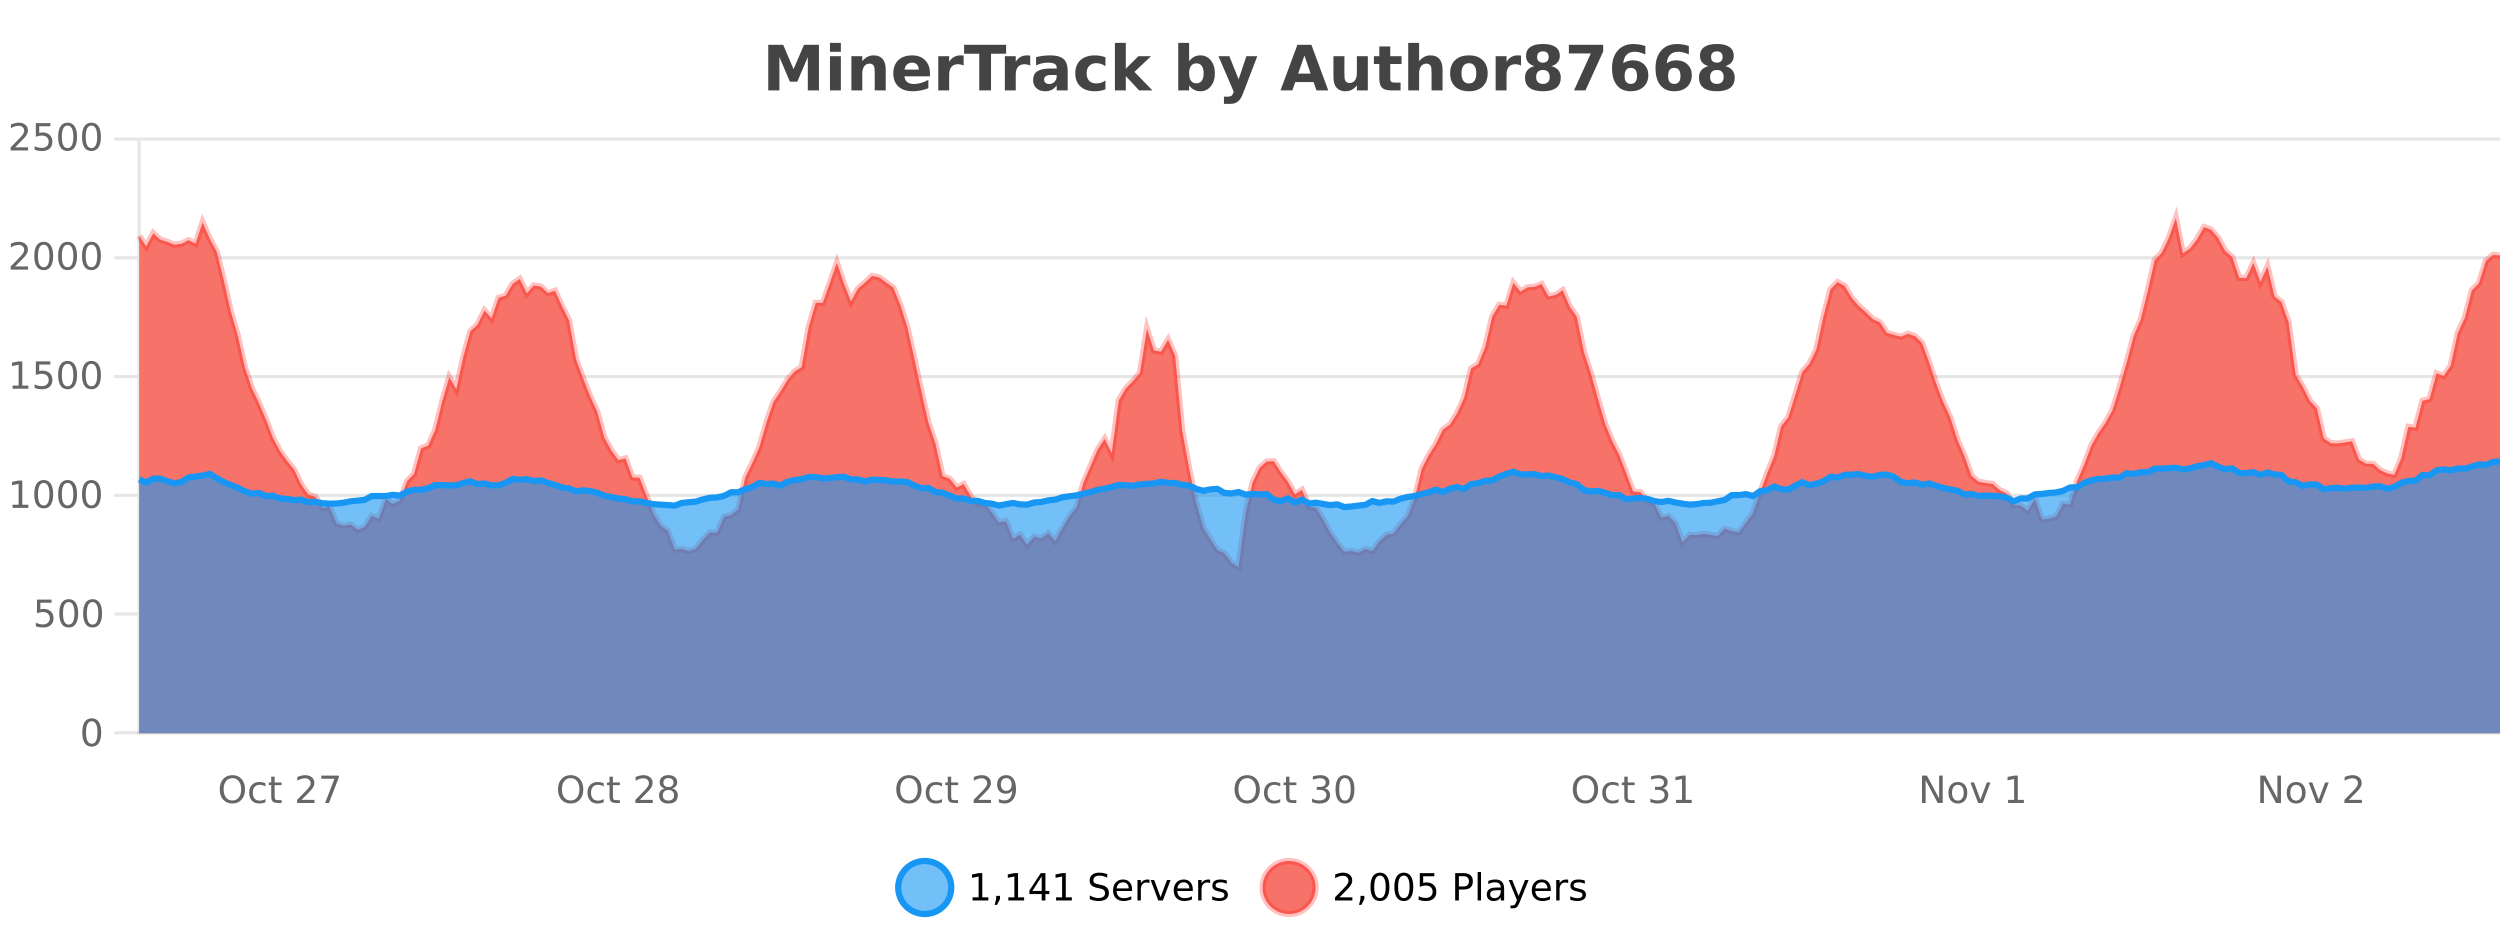 <?xml version="1.0" encoding="UTF-8"?>
<svg xmlns="http://www.w3.org/2000/svg" xmlns:xlink="http://www.w3.org/1999/xlink" width="800pt" height="300pt" viewBox="0 0 800 300" version="1.1">
<defs>
<clipPath id="clip1">
  <path d="M 259 263 L 333 263 L 333 300 L 259 300 Z M 259 263 "/>
</clipPath>
<clipPath id="clip2">
  <path d="M 375 263 L 450 263 L 450 300 L 375 300 Z M 375 263 "/>
</clipPath>
<clipPath id="clip3">
  <path d="M 44.539 69 L 800 69 L 800 234.602 L 44.539 234.602 Z M 44.539 69 "/>
</clipPath>
<clipPath id="clip4">
  <path d="M 43.539 43 L 800 43 L 800 210 L 43.539 210 Z M 43.539 43 "/>
</clipPath>
<clipPath id="clip5">
  <path d="M 44.539 147 L 800 147 L 800 234.602 L 44.539 234.602 Z M 44.539 147 "/>
</clipPath>
<clipPath id="clip6">
  <path d="M 43.539 119 L 800 119 L 800 191 L 43.539 191 Z M 43.539 119 "/>
</clipPath>
</defs>
<g id="surface1414896">
<rect x="0" y="0" width="800" height="300" style="fill:rgb(100%,100%,100%);fill-opacity:1;stroke:none;"/>
<path style="fill:none;stroke-width:1;stroke-linecap:butt;stroke-linejoin:miter;stroke:rgb(0%,0%,0%);stroke-opacity:0.098;stroke-miterlimit:10;" d="M 45 234.5 L 800 234.5 "/>
<path style="fill:none;stroke-width:1;stroke-linecap:butt;stroke-linejoin:miter;stroke:rgb(0%,0%,0%);stroke-opacity:0.098;stroke-miterlimit:10;" d="M 36.539 234.5 L 44 234.5 "/>
<path style="fill:none;stroke-width:1;stroke-linecap:butt;stroke-linejoin:miter;stroke:rgb(0%,0%,0%);stroke-opacity:0.098;stroke-miterlimit:10;" d="M 45 196.5 L 800 196.5 "/>
<path style="fill:none;stroke-width:1;stroke-linecap:butt;stroke-linejoin:miter;stroke:rgb(0%,0%,0%);stroke-opacity:0.098;stroke-miterlimit:10;" d="M 36.539 196.5 L 44 196.5 "/>
<path style="fill:none;stroke-width:1;stroke-linecap:butt;stroke-linejoin:miter;stroke:rgb(0%,0%,0%);stroke-opacity:0.098;stroke-miterlimit:10;" d="M 45 158.5 L 800 158.5 "/>
<path style="fill:none;stroke-width:1;stroke-linecap:butt;stroke-linejoin:miter;stroke:rgb(0%,0%,0%);stroke-opacity:0.098;stroke-miterlimit:10;" d="M 36.539 158.5 L 44 158.5 "/>
<path style="fill:none;stroke-width:1;stroke-linecap:butt;stroke-linejoin:miter;stroke:rgb(0%,0%,0%);stroke-opacity:0.098;stroke-miterlimit:10;" d="M 45 120.5 L 800 120.5 "/>
<path style="fill:none;stroke-width:1;stroke-linecap:butt;stroke-linejoin:miter;stroke:rgb(0%,0%,0%);stroke-opacity:0.098;stroke-miterlimit:10;" d="M 36.539 120.5 L 44 120.5 "/>
<path style="fill:none;stroke-width:1;stroke-linecap:butt;stroke-linejoin:miter;stroke:rgb(0%,0%,0%);stroke-opacity:0.098;stroke-miterlimit:10;" d="M 45 82.5 L 800 82.5 "/>
<path style="fill:none;stroke-width:1;stroke-linecap:butt;stroke-linejoin:miter;stroke:rgb(0%,0%,0%);stroke-opacity:0.098;stroke-miterlimit:10;" d="M 36.539 82.5 L 44 82.5 "/>
<path style="fill:none;stroke-width:1;stroke-linecap:butt;stroke-linejoin:miter;stroke:rgb(0%,0%,0%);stroke-opacity:0.098;stroke-miterlimit:10;" d="M 45 44.5 L 800 44.5 "/>
<path style="fill:none;stroke-width:1;stroke-linecap:butt;stroke-linejoin:miter;stroke:rgb(0%,0%,0%);stroke-opacity:0.098;stroke-miterlimit:10;" d="M 36.539 44.5 L 44 44.5 "/>
<path style=" stroke:none;fill-rule:nonzero;fill:rgb(9.02%,58.824%,95.294%);fill-opacity:0.6;" d="M 304.402 284 C 304.402 288.688 300.605 292.484 295.918 292.484 C 291.234 292.484 287.434 288.688 287.434 284 C 287.434 279.312 291.234 275.516 295.918 275.516 C 300.605 275.516 304.402 279.312 304.402 284 Z M 304.402 284 "/>
<g clip-path="url(#clip1)" clip-rule="nonzero">
<path style="fill:none;stroke-width:2;stroke-linecap:butt;stroke-linejoin:miter;stroke:rgb(9.02%,58.824%,95.294%);stroke-opacity:1;stroke-miterlimit:10;" d="M 304.402 284 C 304.402 288.688 300.605 292.484 295.918 292.484 C 291.234 292.484 287.434 288.688 287.434 284 C 287.434 279.312 291.234 275.516 295.918 275.516 C 300.605 275.516 304.402 279.312 304.402 284 Z M 304.402 284 "/>
</g>
<path style=" stroke:none;fill-rule:nonzero;fill:rgb(0%,0%,0%);fill-opacity:1;" d="M 311.219 287.156 L 313.156 287.156 L 313.156 280.484 L 311.047 280.906 L 311.047 279.828 L 313.141 279.406 L 314.328 279.406 L 314.328 287.156 L 316.266 287.156 L 316.266 288.156 L 311.219 288.156 Z M 318.773 286.672 L 320.008 286.672 L 320.008 287.672 L 319.055 289.547 L 318.289 289.547 L 318.773 287.672 Z M 322.664 287.156 L 324.602 287.156 L 324.602 280.484 L 322.492 280.906 L 322.492 279.828 L 324.586 279.406 L 325.773 279.406 L 325.773 287.156 L 327.711 287.156 L 327.711 288.156 L 322.664 288.156 Z M 333.348 280.438 L 330.363 285.109 L 333.348 285.109 Z M 333.035 279.406 L 334.535 279.406 L 334.535 285.109 L 335.785 285.109 L 335.785 286.094 L 334.535 286.094 L 334.535 288.156 L 333.348 288.156 L 333.348 286.094 L 329.41 286.094 L 329.41 284.953 Z M 337.938 287.156 L 339.875 287.156 L 339.875 280.484 L 337.766 280.906 L 337.766 279.828 L 339.859 279.406 L 341.047 279.406 L 341.047 287.156 L 342.984 287.156 L 342.984 288.156 L 337.938 288.156 Z M 354.32 279.688 L 354.32 280.844 C 353.871 280.637 353.445 280.48 353.039 280.375 C 352.641 280.262 352.262 280.203 351.898 280.203 C 351.25 280.203 350.75 280.328 350.398 280.578 C 350.055 280.828 349.883 281.188 349.883 281.656 C 349.883 282.043 349.996 282.336 350.227 282.531 C 350.453 282.73 350.898 282.887 351.555 283 L 352.258 283.156 C 353.141 283.324 353.793 283.621 354.211 284.047 C 354.637 284.465 354.852 285.027 354.852 285.734 C 354.852 286.59 354.562 287.234 353.992 287.672 C 353.43 288.109 352.594 288.328 351.492 288.328 C 351.086 288.328 350.648 288.281 350.18 288.188 C 349.711 288.094 349.227 287.953 348.727 287.766 L 348.727 286.547 C 349.203 286.82 349.672 287.023 350.133 287.156 C 350.602 287.293 351.055 287.359 351.492 287.359 C 352.168 287.359 352.688 287.23 353.055 286.969 C 353.43 286.699 353.617 286.32 353.617 285.828 C 353.617 285.402 353.48 285.07 353.211 284.828 C 352.949 284.578 352.516 284.398 351.914 284.281 L 351.195 284.141 C 350.309 283.965 349.668 283.688 349.273 283.312 C 348.887 282.938 348.695 282.418 348.695 281.75 C 348.695 280.969 348.965 280.359 349.508 279.922 C 350.047 279.477 350.797 279.25 351.758 279.25 C 352.172 279.25 352.59 279.289 353.008 279.359 C 353.434 279.434 353.871 279.543 354.32 279.688 Z M 362.266 284.609 L 362.266 285.125 L 357.297 285.125 C 357.348 285.875 357.57 286.445 357.969 286.828 C 358.375 287.215 358.93 287.406 359.641 287.406 C 360.055 287.406 360.457 287.359 360.844 287.266 C 361.238 287.164 361.629 287.008 362.016 286.797 L 362.016 287.828 C 361.617 287.984 361.219 288.105 360.812 288.188 C 360.406 288.281 359.992 288.328 359.578 288.328 C 358.535 288.328 357.707 288.027 357.094 287.422 C 356.477 286.809 356.172 285.98 356.172 284.938 C 356.172 283.867 356.461 283.016 357.047 282.391 C 357.629 281.758 358.41 281.438 359.391 281.438 C 360.273 281.438 360.973 281.727 361.484 282.297 C 362.004 282.859 362.266 283.633 362.266 284.609 Z M 361.188 284.281 C 361.176 283.699 361.008 283.23 360.688 282.875 C 360.363 282.523 359.938 282.344 359.406 282.344 C 358.801 282.344 358.316 282.516 357.953 282.859 C 357.598 283.203 357.395 283.684 357.344 284.297 Z M 367.836 282.594 C 367.711 282.531 367.574 282.484 367.43 282.453 C 367.293 282.414 367.137 282.391 366.961 282.391 C 366.355 282.391 365.887 282.59 365.555 282.984 C 365.23 283.383 365.07 283.953 365.07 284.703 L 365.07 288.156 L 363.992 288.156 L 363.992 281.594 L 365.07 281.594 L 365.07 282.609 C 365.297 282.215 365.594 281.922 365.961 281.734 C 366.324 281.539 366.766 281.438 367.289 281.438 C 367.359 281.438 367.438 281.445 367.523 281.453 C 367.617 281.465 367.715 281.48 367.82 281.5 Z M 368.195 281.594 L 369.336 281.594 L 371.383 287.094 L 373.445 281.594 L 374.586 281.594 L 372.117 288.156 L 370.648 288.156 Z M 381.688 284.609 L 381.688 285.125 L 376.719 285.125 C 376.77 285.875 376.992 286.445 377.391 286.828 C 377.797 287.215 378.352 287.406 379.062 287.406 C 379.477 287.406 379.879 287.359 380.266 287.266 C 380.66 287.164 381.051 287.008 381.438 286.797 L 381.438 287.828 C 381.039 287.984 380.641 288.105 380.234 288.188 C 379.828 288.281 379.414 288.328 379 288.328 C 377.957 288.328 377.129 288.027 376.516 287.422 C 375.898 286.809 375.594 285.98 375.594 284.938 C 375.594 283.867 375.883 283.016 376.469 282.391 C 377.051 281.758 377.832 281.438 378.812 281.438 C 379.695 281.438 380.395 281.727 380.906 282.297 C 381.426 282.859 381.688 283.633 381.688 284.609 Z M 380.609 284.281 C 380.598 283.699 380.43 283.23 380.109 282.875 C 379.785 282.523 379.359 282.344 378.828 282.344 C 378.223 282.344 377.738 282.516 377.375 282.859 C 377.02 283.203 376.816 283.684 376.766 284.297 Z M 387.258 282.594 C 387.133 282.531 386.996 282.484 386.852 282.453 C 386.715 282.414 386.559 282.391 386.383 282.391 C 385.777 282.391 385.309 282.59 384.977 282.984 C 384.652 283.383 384.492 283.953 384.492 284.703 L 384.492 288.156 L 383.414 288.156 L 383.414 281.594 L 384.492 281.594 L 384.492 282.609 C 384.719 282.215 385.016 281.922 385.383 281.734 C 385.746 281.539 386.188 281.438 386.711 281.438 C 386.781 281.438 386.859 281.445 386.945 281.453 C 387.039 281.465 387.137 281.48 387.242 281.5 Z M 392.562 281.781 L 392.562 282.812 C 392.258 282.656 391.941 282.543 391.609 282.469 C 391.285 282.387 390.945 282.344 390.594 282.344 C 390.062 282.344 389.66 282.43 389.391 282.594 C 389.117 282.75 388.984 282.996 388.984 283.328 C 388.984 283.578 389.078 283.777 389.266 283.922 C 389.461 284.059 389.852 284.188 390.438 284.312 L 390.797 284.406 C 391.566 284.562 392.113 284.793 392.438 285.094 C 392.758 285.398 392.922 285.812 392.922 286.344 C 392.922 286.961 392.676 287.445 392.188 287.797 C 391.707 288.152 391.047 288.328 390.203 288.328 C 389.848 288.328 389.477 288.289 389.094 288.219 C 388.719 288.156 388.32 288.059 387.906 287.922 L 387.906 286.797 C 388.301 287.008 388.691 287.164 389.078 287.266 C 389.461 287.371 389.848 287.422 390.234 287.422 C 390.734 287.422 391.117 287.34 391.391 287.172 C 391.672 286.996 391.812 286.746 391.812 286.422 C 391.812 286.133 391.711 285.906 391.516 285.75 C 391.316 285.594 390.883 285.445 390.219 285.297 L 389.844 285.219 C 389.176 285.074 388.691 284.855 388.391 284.562 C 388.098 284.273 387.953 283.875 387.953 283.375 C 387.953 282.75 388.172 282.273 388.609 281.938 C 389.047 281.605 389.664 281.438 390.469 281.438 C 390.863 281.438 391.238 281.469 391.594 281.531 C 391.945 281.586 392.27 281.668 392.562 281.781 Z M 305.918 277.016 "/>
<path style=" stroke:none;fill-rule:nonzero;fill:rgb(96.863%,44.706%,40.784%);fill-opacity:1;" d="M 420.988 284 C 420.988 288.688 417.191 292.484 412.504 292.484 C 407.82 292.484 404.02 288.688 404.02 284 C 404.02 279.312 407.82 275.516 412.504 275.516 C 417.191 275.516 420.988 279.312 420.988 284 Z M 420.988 284 "/>
<g clip-path="url(#clip2)" clip-rule="nonzero">
<path style="fill:none;stroke-width:2;stroke-linecap:butt;stroke-linejoin:miter;stroke:rgb(100%,4.706%,0%);stroke-opacity:0.247;stroke-miterlimit:10;" d="M 420.988 284 C 420.988 288.688 417.191 292.484 412.504 292.484 C 407.82 292.484 404.02 288.688 404.02 284 C 404.02 279.312 407.82 275.516 412.504 275.516 C 417.191 275.516 420.988 279.312 420.988 284 Z M 420.988 284 "/>
</g>
<path style=" stroke:none;fill-rule:nonzero;fill:rgb(0%,0%,0%);fill-opacity:1;" d="M 428.617 287.156 L 432.758 287.156 L 432.758 288.156 L 427.195 288.156 L 427.195 287.156 C 427.641 286.699 428.25 286.078 429.023 285.297 C 429.805 284.508 430.293 283.996 430.492 283.766 C 430.875 283.352 431.141 282.996 431.289 282.703 C 431.445 282.402 431.523 282.109 431.523 281.828 C 431.523 281.359 431.355 280.98 431.023 280.688 C 430.699 280.398 430.277 280.25 429.758 280.25 C 429.383 280.25 428.984 280.312 428.57 280.438 C 428.164 280.562 427.727 280.762 427.258 281.031 L 427.258 279.828 C 427.734 279.641 428.18 279.5 428.586 279.406 C 429 279.305 429.383 279.25 429.727 279.25 C 430.633 279.25 431.355 279.48 431.898 279.938 C 432.438 280.387 432.711 280.992 432.711 281.75 C 432.711 282.105 432.641 282.445 432.508 282.766 C 432.371 283.09 432.125 283.469 431.773 283.906 C 431.668 284.023 431.355 284.352 430.836 284.891 C 430.312 285.434 429.574 286.188 428.617 287.156 Z M 435.359 286.672 L 436.594 286.672 L 436.594 287.672 L 435.641 289.547 L 434.875 289.547 L 435.359 287.672 Z M 441.578 280.188 C 440.973 280.188 440.516 280.492 440.203 281.094 C 439.898 281.688 439.75 282.59 439.75 283.797 C 439.75 284.996 439.898 285.898 440.203 286.5 C 440.516 287.094 440.973 287.391 441.578 287.391 C 442.191 287.391 442.648 287.094 442.953 286.5 C 443.266 285.898 443.422 284.996 443.422 283.797 C 443.422 282.59 443.266 281.688 442.953 281.094 C 442.648 280.492 442.191 280.188 441.578 280.188 Z M 441.578 279.25 C 442.555 279.25 443.305 279.641 443.828 280.422 C 444.348 281.195 444.609 282.32 444.609 283.797 C 444.609 285.266 444.348 286.391 443.828 287.172 C 443.305 287.945 442.555 288.328 441.578 288.328 C 440.598 288.328 439.848 287.945 439.328 287.172 C 438.816 286.391 438.562 285.266 438.562 283.797 C 438.562 282.32 438.816 281.195 439.328 280.422 C 439.848 279.641 440.598 279.25 441.578 279.25 Z M 449.215 280.188 C 448.609 280.188 448.152 280.492 447.84 281.094 C 447.535 281.688 447.387 282.59 447.387 283.797 C 447.387 284.996 447.535 285.898 447.84 286.5 C 448.152 287.094 448.609 287.391 449.215 287.391 C 449.828 287.391 450.285 287.094 450.59 286.5 C 450.902 285.898 451.059 284.996 451.059 283.797 C 451.059 282.59 450.902 281.688 450.59 281.094 C 450.285 280.492 449.828 280.188 449.215 280.188 Z M 449.215 279.25 C 450.191 279.25 450.941 279.641 451.465 280.422 C 451.984 281.195 452.246 282.32 452.246 283.797 C 452.246 285.266 451.984 286.391 451.465 287.172 C 450.941 287.945 450.191 288.328 449.215 288.328 C 448.234 288.328 447.484 287.945 446.965 287.172 C 446.453 286.391 446.199 285.266 446.199 283.797 C 446.199 282.32 446.453 281.195 446.965 280.422 C 447.484 279.641 448.234 279.25 449.215 279.25 Z M 454.336 279.406 L 458.977 279.406 L 458.977 280.406 L 455.414 280.406 L 455.414 282.547 C 455.59 282.484 455.762 282.445 455.93 282.422 C 456.105 282.391 456.277 282.375 456.445 282.375 C 457.422 282.375 458.199 282.648 458.773 283.188 C 459.344 283.719 459.633 284.438 459.633 285.344 C 459.633 286.293 459.336 287.027 458.742 287.547 C 458.156 288.07 457.336 288.328 456.273 288.328 C 455.898 288.328 455.516 288.297 455.133 288.234 C 454.758 288.172 454.367 288.078 453.961 287.953 L 453.961 286.766 C 454.312 286.953 454.68 287.094 455.055 287.188 C 455.43 287.281 455.824 287.328 456.242 287.328 C 456.918 287.328 457.453 287.152 457.852 286.797 C 458.246 286.445 458.445 285.961 458.445 285.344 C 458.445 284.742 458.246 284.262 457.852 283.906 C 457.453 283.555 456.918 283.375 456.242 283.375 C 455.93 283.375 455.609 283.414 455.289 283.484 C 454.977 283.547 454.656 283.652 454.336 283.797 Z M 466.844 280.375 L 466.844 283.672 L 468.328 283.672 C 468.879 283.672 469.305 283.531 469.609 283.25 C 469.91 282.961 470.062 282.547 470.062 282.016 C 470.062 281.496 469.91 281.094 469.609 280.812 C 469.305 280.523 468.879 280.375 468.328 280.375 Z M 465.656 279.406 L 468.328 279.406 C 469.316 279.406 470.062 279.633 470.562 280.078 C 471.062 280.516 471.312 281.164 471.312 282.016 C 471.312 282.883 471.062 283.539 470.562 283.984 C 470.062 284.422 469.316 284.641 468.328 284.641 L 466.844 284.641 L 466.844 288.156 L 465.656 288.156 Z M 472.848 279.031 L 473.926 279.031 L 473.926 288.156 L 472.848 288.156 Z M 479.164 284.859 C 478.297 284.859 477.695 284.961 477.352 285.156 C 477.016 285.355 476.852 285.695 476.852 286.172 C 476.852 286.559 476.977 286.867 477.227 287.094 C 477.484 287.312 477.828 287.422 478.258 287.422 C 478.859 287.422 479.34 287.215 479.695 286.797 C 480.059 286.371 480.242 285.805 480.242 285.094 L 480.242 284.859 Z M 481.32 284.406 L 481.32 288.156 L 480.242 288.156 L 480.242 287.156 C 479.992 287.555 479.684 287.852 479.32 288.047 C 478.953 288.234 478.508 288.328 477.977 288.328 C 477.297 288.328 476.762 288.141 476.367 287.766 C 475.969 287.383 475.773 286.875 475.773 286.25 C 475.773 285.512 476.016 284.953 476.508 284.578 C 477.008 284.203 477.746 284.016 478.727 284.016 L 480.242 284.016 L 480.242 283.906 C 480.242 283.406 480.074 283.023 479.742 282.75 C 479.418 282.48 478.965 282.344 478.383 282.344 C 478.008 282.344 477.637 282.391 477.273 282.484 C 476.918 282.578 476.578 282.715 476.258 282.891 L 476.258 281.891 C 476.652 281.734 477.031 281.621 477.398 281.547 C 477.773 281.477 478.137 281.438 478.492 281.438 C 479.438 281.438 480.148 281.684 480.617 282.172 C 481.086 282.664 481.32 283.406 481.32 284.406 Z M 486.27 288.766 C 485.965 289.547 485.668 290.055 485.379 290.297 C 485.086 290.535 484.699 290.656 484.223 290.656 L 483.363 290.656 L 483.363 289.75 L 483.988 289.75 C 484.289 289.75 484.52 289.676 484.676 289.531 C 484.84 289.395 485.023 289.066 485.223 288.547 L 485.426 288.047 L 482.77 281.594 L 483.91 281.594 L 485.957 286.719 L 488.02 281.594 L 489.16 281.594 Z M 496.262 284.609 L 496.262 285.125 L 491.293 285.125 C 491.344 285.875 491.566 286.445 491.965 286.828 C 492.371 287.215 492.926 287.406 493.637 287.406 C 494.051 287.406 494.453 287.359 494.84 287.266 C 495.234 287.164 495.625 287.008 496.012 286.797 L 496.012 287.828 C 495.613 287.984 495.215 288.105 494.809 288.188 C 494.402 288.281 493.988 288.328 493.574 288.328 C 492.531 288.328 491.703 288.027 491.09 287.422 C 490.473 286.809 490.168 285.98 490.168 284.938 C 490.168 283.867 490.457 283.016 491.043 282.391 C 491.625 281.758 492.406 281.438 493.387 281.438 C 494.27 281.438 494.969 281.727 495.48 282.297 C 496 282.859 496.262 283.633 496.262 284.609 Z M 495.184 284.281 C 495.172 283.699 495.004 283.23 494.684 282.875 C 494.359 282.523 493.934 282.344 493.402 282.344 C 492.797 282.344 492.312 282.516 491.949 282.859 C 491.594 283.203 491.391 283.684 491.34 284.297 Z M 501.832 282.594 C 501.707 282.531 501.57 282.484 501.426 282.453 C 501.289 282.414 501.133 282.391 500.957 282.391 C 500.352 282.391 499.883 282.59 499.551 282.984 C 499.227 283.383 499.066 283.953 499.066 284.703 L 499.066 288.156 L 497.988 288.156 L 497.988 281.594 L 499.066 281.594 L 499.066 282.609 C 499.293 282.215 499.59 281.922 499.957 281.734 C 500.32 281.539 500.762 281.438 501.285 281.438 C 501.355 281.438 501.434 281.445 501.52 281.453 C 501.613 281.465 501.711 281.48 501.816 281.5 Z M 507.141 281.781 L 507.141 282.812 C 506.836 282.656 506.52 282.543 506.188 282.469 C 505.863 282.387 505.523 282.344 505.172 282.344 C 504.641 282.344 504.238 282.43 503.969 282.594 C 503.695 282.75 503.562 282.996 503.562 283.328 C 503.562 283.578 503.656 283.777 503.844 283.922 C 504.039 284.059 504.43 284.188 505.016 284.312 L 505.375 284.406 C 506.145 284.562 506.691 284.793 507.016 285.094 C 507.336 285.398 507.5 285.812 507.5 286.344 C 507.5 286.961 507.254 287.445 506.766 287.797 C 506.285 288.152 505.625 288.328 504.781 288.328 C 504.426 288.328 504.055 288.289 503.672 288.219 C 503.297 288.156 502.898 288.059 502.484 287.922 L 502.484 286.797 C 502.879 287.008 503.27 287.164 503.656 287.266 C 504.039 287.371 504.426 287.422 504.812 287.422 C 505.312 287.422 505.695 287.34 505.969 287.172 C 506.25 286.996 506.391 286.746 506.391 286.422 C 506.391 286.133 506.289 285.906 506.094 285.75 C 505.895 285.594 505.461 285.445 504.797 285.297 L 504.422 285.219 C 503.754 285.074 503.27 284.855 502.969 284.562 C 502.676 284.273 502.531 283.875 502.531 283.375 C 502.531 282.75 502.75 282.273 503.188 281.938 C 503.625 281.605 504.242 281.438 505.047 281.438 C 505.441 281.438 505.816 281.469 506.172 281.531 C 506.523 281.586 506.848 281.668 507.141 281.781 Z M 422.504 277.016 "/>
<path style=" stroke:none;fill-rule:nonzero;fill:rgb(26.667%,26.667%,26.667%);fill-opacity:1;" d="M 245.844 14.344 L 250.625 14.344 L 253.938 22.141 L 257.281 14.344 L 262.062 14.344 L 262.062 28.922 L 258.5 28.922 L 258.5 18.25 L 255.141 26.125 L 252.766 26.125 L 249.406 18.25 L 249.406 28.922 L 245.844 28.922 Z M 265.59 17.984 L 269.074 17.984 L 269.074 28.922 L 265.59 28.922 Z M 265.59 13.719 L 269.074 13.719 L 269.074 16.578 L 265.59 16.578 Z M 283.43 22.266 L 283.43 28.922 L 279.914 28.922 L 279.914 23.828 C 279.914 22.883 279.891 22.23 279.852 21.875 C 279.809 21.512 279.734 21.246 279.633 21.078 C 279.496 20.852 279.309 20.672 279.07 20.547 C 278.84 20.422 278.574 20.359 278.273 20.359 C 277.543 20.359 276.969 20.641 276.555 21.203 C 276.137 21.766 275.93 22.547 275.93 23.547 L 275.93 28.922 L 272.445 28.922 L 272.445 17.984 L 275.93 17.984 L 275.93 19.578 C 276.461 18.945 277.023 18.477 277.617 18.172 C 278.211 17.871 278.859 17.719 279.57 17.719 C 280.84 17.719 281.797 18.109 282.445 18.891 C 283.102 19.664 283.43 20.789 283.43 22.266 Z M 297.59 23.422 L 297.59 24.422 L 289.418 24.422 C 289.5 25.246 289.797 25.859 290.309 26.266 C 290.816 26.672 291.527 26.875 292.434 26.875 C 293.172 26.875 293.926 26.766 294.699 26.547 C 295.469 26.328 296.262 26 297.074 25.562 L 297.074 28.25 C 296.25 28.562 295.422 28.797 294.59 28.953 C 293.766 29.117 292.941 29.203 292.121 29.203 C 290.141 29.203 288.598 28.703 287.496 27.703 C 286.402 26.695 285.855 25.281 285.855 23.469 C 285.855 21.68 286.391 20.273 287.465 19.25 C 288.547 18.23 290.031 17.719 291.918 17.719 C 293.637 17.719 295.012 18.242 296.043 19.281 C 297.074 20.312 297.59 21.695 297.59 23.422 Z M 293.996 22.266 C 293.996 21.602 293.801 21.062 293.418 20.656 C 293.031 20.25 292.527 20.047 291.902 20.047 C 291.223 20.047 290.672 20.242 290.246 20.625 C 289.828 21 289.566 21.547 289.465 22.266 Z M 308.375 20.969 C 308.062 20.824 307.754 20.719 307.453 20.656 C 307.148 20.586 306.848 20.547 306.547 20.547 C 305.641 20.547 304.941 20.836 304.453 21.406 C 303.973 21.98 303.734 22.805 303.734 23.875 L 303.734 28.922 L 300.25 28.922 L 300.25 17.984 L 303.734 17.984 L 303.734 19.781 C 304.18 19.062 304.695 18.543 305.281 18.219 C 305.863 17.887 306.562 17.719 307.375 17.719 C 307.5 17.719 307.629 17.727 307.766 17.734 C 307.898 17.746 308.098 17.766 308.359 17.797 Z M 308.516 14.344 L 321.953 14.344 L 321.953 17.188 L 317.125 17.188 L 317.125 28.922 L 313.359 28.922 L 313.359 17.188 L 308.516 17.188 Z M 329.68 20.969 C 329.367 20.824 329.059 20.719 328.758 20.656 C 328.453 20.586 328.152 20.547 327.852 20.547 C 326.945 20.547 326.246 20.836 325.758 21.406 C 325.277 21.98 325.039 22.805 325.039 23.875 L 325.039 28.922 L 321.555 28.922 L 321.555 17.984 L 325.039 17.984 L 325.039 19.781 C 325.484 19.062 326 18.543 326.586 18.219 C 327.168 17.887 327.867 17.719 328.68 17.719 C 328.805 17.719 328.934 17.727 329.07 17.734 C 329.203 17.746 329.402 17.766 329.664 17.797 Z M 336.312 24 C 335.582 24 335.035 24.125 334.672 24.375 C 334.305 24.617 334.125 24.98 334.125 25.469 C 334.125 25.906 334.27 26.25 334.562 26.5 C 334.863 26.75 335.273 26.875 335.797 26.875 C 336.453 26.875 337.004 26.641 337.453 26.172 C 337.91 25.703 338.141 25.117 338.141 24.406 L 338.141 24 Z M 341.656 22.688 L 341.656 28.922 L 338.141 28.922 L 338.141 27.297 C 337.672 27.965 337.141 28.449 336.547 28.75 C 335.961 29.051 335.25 29.203 334.406 29.203 C 333.281 29.203 332.363 28.875 331.656 28.219 C 330.945 27.555 330.594 26.695 330.594 25.641 C 330.594 24.359 331.031 23.422 331.906 22.828 C 332.789 22.227 334.18 21.922 336.078 21.922 L 338.141 21.922 L 338.141 21.641 C 338.141 21.09 337.922 20.688 337.484 20.438 C 337.047 20.18 336.363 20.047 335.438 20.047 C 334.688 20.047 333.988 20.125 333.344 20.281 C 332.695 20.43 332.098 20.648 331.547 20.938 L 331.547 18.281 C 332.297 18.094 333.047 17.953 333.797 17.859 C 334.555 17.766 335.316 17.719 336.078 17.719 C 338.047 17.719 339.469 18.109 340.344 18.891 C 341.219 19.664 341.656 20.93 341.656 22.688 Z M 353.742 18.328 L 353.742 21.172 C 353.273 20.852 352.797 20.609 352.32 20.453 C 351.84 20.297 351.34 20.219 350.82 20.219 C 349.852 20.219 349.09 20.508 348.539 21.078 C 347.996 21.641 347.727 22.438 347.727 23.469 C 347.727 24.492 347.996 25.289 348.539 25.859 C 349.09 26.422 349.852 26.703 350.82 26.703 C 351.371 26.703 351.891 26.625 352.383 26.469 C 352.871 26.305 353.324 26.059 353.742 25.734 L 353.742 28.594 C 353.199 28.805 352.648 28.953 352.086 29.047 C 351.523 29.148 350.953 29.203 350.383 29.203 C 348.414 29.203 346.871 28.699 345.758 27.688 C 344.641 26.68 344.086 25.273 344.086 23.469 C 344.086 21.656 344.641 20.246 345.758 19.234 C 346.871 18.227 348.414 17.719 350.383 17.719 C 350.953 17.719 351.516 17.773 352.07 17.875 C 352.633 17.969 353.188 18.121 353.742 18.328 Z M 356.773 13.719 L 360.258 13.719 L 360.258 22 L 364.289 17.984 L 368.352 17.984 L 363.008 23 L 368.773 28.922 L 364.523 28.922 L 360.258 24.359 L 360.258 28.922 L 356.773 28.922 Z M 382.848 26.672 C 383.598 26.672 384.168 26.402 384.566 25.859 C 384.961 25.309 385.16 24.512 385.16 23.469 C 385.16 22.43 384.961 21.637 384.566 21.094 C 384.168 20.543 383.598 20.266 382.848 20.266 C 382.098 20.266 381.52 20.543 381.113 21.094 C 380.715 21.637 380.52 22.43 380.52 23.469 C 380.52 24.5 380.715 25.293 381.113 25.844 C 381.52 26.398 382.098 26.672 382.848 26.672 Z M 380.52 19.578 C 381.008 18.945 381.543 18.477 382.129 18.172 C 382.711 17.871 383.383 17.719 384.145 17.719 C 385.496 17.719 386.605 18.258 387.473 19.328 C 388.336 20.402 388.77 21.781 388.77 23.469 C 388.77 25.148 388.336 26.523 387.473 27.594 C 386.605 28.668 385.496 29.203 384.145 29.203 C 383.383 29.203 382.711 29.051 382.129 28.75 C 381.543 28.449 381.008 27.98 380.52 27.344 L 380.52 28.922 L 377.035 28.922 L 377.035 13.719 L 380.52 13.719 Z M 389.914 17.984 L 393.398 17.984 L 396.352 25.406 L 398.852 17.984 L 402.336 17.984 L 397.742 29.953 C 397.281 31.172 396.742 32.02 396.117 32.5 C 395.5 32.988 394.695 33.234 393.695 33.234 L 391.664 33.234 L 391.664 30.938 L 392.758 30.938 C 393.352 30.938 393.781 30.844 394.055 30.656 C 394.324 30.469 394.531 30.129 394.68 29.641 L 394.789 29.344 Z M 420.352 26.266 L 414.477 26.266 L 413.539 28.922 L 409.758 28.922 L 415.164 14.344 L 419.648 14.344 L 425.039 28.922 L 421.273 28.922 Z M 415.414 23.562 L 419.398 23.562 L 417.414 17.766 Z M 426.703 24.656 L 426.703 17.984 L 430.219 17.984 L 430.219 19.078 C 430.219 19.672 430.211 20.418 430.203 21.312 C 430.203 22.211 430.203 22.805 430.203 23.094 C 430.203 23.98 430.223 24.617 430.266 25 C 430.316 25.387 430.395 25.668 430.5 25.844 C 430.645 26.074 430.832 26.25 431.062 26.375 C 431.289 26.5 431.555 26.562 431.859 26.562 C 432.586 26.562 433.16 26.281 433.578 25.719 C 433.992 25.156 434.203 24.383 434.203 23.391 L 434.203 17.984 L 437.703 17.984 L 437.703 28.922 L 434.203 28.922 L 434.203 27.344 C 433.672 27.98 433.109 28.449 432.516 28.75 C 431.93 29.051 431.285 29.203 430.578 29.203 C 429.316 29.203 428.352 28.82 427.688 28.047 C 427.031 27.266 426.703 26.137 426.703 24.656 Z M 444.883 14.875 L 444.883 17.984 L 448.492 17.984 L 448.492 20.484 L 444.883 20.484 L 444.883 25.125 C 444.883 25.637 444.98 25.98 445.18 26.156 C 445.387 26.336 445.789 26.422 446.383 26.422 L 448.18 26.422 L 448.18 28.922 L 445.18 28.922 C 443.805 28.922 442.824 28.637 442.242 28.062 C 441.668 27.48 441.383 26.5 441.383 25.125 L 441.383 20.484 L 439.648 20.484 L 439.648 17.984 L 441.383 17.984 L 441.383 14.875 Z M 461.613 22.266 L 461.613 28.922 L 458.098 28.922 L 458.098 23.844 C 458.098 22.887 458.074 22.23 458.035 21.875 C 457.992 21.512 457.918 21.246 457.816 21.078 C 457.68 20.852 457.492 20.672 457.254 20.547 C 457.023 20.422 456.758 20.359 456.457 20.359 C 455.727 20.359 455.152 20.641 454.738 21.203 C 454.32 21.766 454.113 22.547 454.113 23.547 L 454.113 28.922 L 450.629 28.922 L 450.629 13.719 L 454.113 13.719 L 454.113 19.578 C 454.645 18.945 455.207 18.477 455.801 18.172 C 456.395 17.871 457.043 17.719 457.754 17.719 C 459.023 17.719 459.98 18.109 460.629 18.891 C 461.285 19.664 461.613 20.789 461.613 22.266 Z M 470.07 20.219 C 469.289 20.219 468.695 20.5 468.289 21.062 C 467.883 21.617 467.68 22.418 467.68 23.469 C 467.68 24.512 467.883 25.312 468.289 25.875 C 468.695 26.43 469.289 26.703 470.07 26.703 C 470.828 26.703 471.406 26.43 471.805 25.875 C 472.211 25.312 472.414 24.512 472.414 23.469 C 472.414 22.418 472.211 21.617 471.805 21.062 C 471.406 20.5 470.828 20.219 470.07 20.219 Z M 470.07 17.719 C 471.945 17.719 473.406 18.23 474.461 19.25 C 475.523 20.262 476.055 21.668 476.055 23.469 C 476.055 25.262 475.523 26.668 474.461 27.688 C 473.406 28.699 471.945 29.203 470.07 29.203 C 468.172 29.203 466.695 28.699 465.633 27.688 C 464.57 26.668 464.039 25.262 464.039 23.469 C 464.039 21.668 464.57 20.262 465.633 19.25 C 466.695 18.23 468.172 17.719 470.07 17.719 Z M 486.734 20.969 C 486.422 20.824 486.113 20.719 485.812 20.656 C 485.508 20.586 485.207 20.547 484.906 20.547 C 484 20.547 483.301 20.836 482.812 21.406 C 482.332 21.98 482.094 22.805 482.094 23.875 L 482.094 28.922 L 478.609 28.922 L 478.609 17.984 L 482.094 17.984 L 482.094 19.781 C 482.539 19.062 483.055 18.543 483.641 18.219 C 484.223 17.887 484.922 17.719 485.734 17.719 C 485.859 17.719 485.988 17.727 486.125 17.734 C 486.258 17.746 486.457 17.766 486.719 17.797 Z M 493.75 22.391 C 493.039 22.391 492.5 22.586 492.125 22.969 C 491.75 23.355 491.562 23.906 491.562 24.625 C 491.562 25.344 491.75 25.898 492.125 26.281 C 492.5 26.656 493.039 26.844 493.75 26.844 C 494.445 26.844 494.977 26.656 495.344 26.281 C 495.719 25.898 495.906 25.344 495.906 24.625 C 495.906 23.906 495.719 23.355 495.344 22.969 C 494.977 22.586 494.445 22.391 493.75 22.391 Z M 491 21.156 C 490.113 20.887 489.445 20.477 489 19.922 C 488.551 19.371 488.328 18.684 488.328 17.859 C 488.328 16.633 488.785 15.695 489.703 15.047 C 490.617 14.402 491.969 14.078 493.75 14.078 C 495.508 14.078 496.848 14.402 497.766 15.047 C 498.68 15.684 499.141 16.621 499.141 17.859 C 499.141 18.684 498.91 19.371 498.453 19.922 C 498.004 20.477 497.336 20.887 496.453 21.156 C 497.441 21.43 498.188 21.871 498.688 22.484 C 499.195 23.102 499.453 23.875 499.453 24.812 C 499.453 26.262 498.973 27.355 498.016 28.094 C 497.055 28.836 495.633 29.203 493.75 29.203 C 491.852 29.203 490.422 28.836 489.453 28.094 C 488.484 27.355 488 26.262 488 24.812 C 488 23.875 488.25 23.102 488.75 22.484 C 489.258 21.871 490.008 21.43 491 21.156 Z M 491.875 18.234 C 491.875 18.82 492.035 19.266 492.359 19.578 C 492.68 19.891 493.145 20.047 493.75 20.047 C 494.332 20.047 494.781 19.891 495.094 19.578 C 495.414 19.266 495.578 18.82 495.578 18.234 C 495.578 17.664 495.414 17.219 495.094 16.906 C 494.781 16.594 494.332 16.438 493.75 16.438 C 493.145 16.438 492.68 16.594 492.359 16.906 C 492.035 17.219 491.875 17.664 491.875 18.234 Z M 502.043 14.344 L 513.027 14.344 L 513.027 16.453 L 507.34 28.922 L 503.684 28.922 L 509.059 17.109 L 502.043 17.109 Z M 521.852 21.719 C 521.195 21.719 520.699 21.934 520.367 22.359 C 520.043 22.789 519.883 23.43 519.883 24.281 C 519.883 25.137 520.043 25.777 520.367 26.203 C 520.699 26.633 521.195 26.844 521.852 26.844 C 522.516 26.844 523.012 26.633 523.336 26.203 C 523.668 25.777 523.836 25.137 523.836 24.281 C 523.836 23.43 523.668 22.789 523.336 22.359 C 523.012 21.934 522.516 21.719 521.852 21.719 Z M 526.508 14.719 L 526.508 17.422 C 525.883 17.133 525.293 16.918 524.742 16.781 C 524.199 16.637 523.668 16.562 523.148 16.562 C 522.031 16.562 521.164 16.875 520.539 17.5 C 519.914 18.117 519.547 19.039 519.445 20.266 C 519.871 19.945 520.336 19.703 520.836 19.547 C 521.336 19.383 521.883 19.297 522.477 19.297 C 523.965 19.297 525.168 19.734 526.086 20.609 C 527 21.484 527.461 22.625 527.461 24.031 C 527.461 25.594 526.949 26.852 525.93 27.797 C 524.906 28.734 523.539 29.203 521.82 29.203 C 519.922 29.203 518.453 28.562 517.414 27.281 C 516.371 26 515.852 24.188 515.852 21.844 C 515.852 19.438 516.461 17.547 517.68 16.172 C 518.898 14.789 520.562 14.094 522.68 14.094 C 523.344 14.094 523.992 14.148 524.617 14.25 C 525.25 14.355 525.883 14.512 526.508 14.719 Z M 535.766 21.719 C 535.109 21.719 534.613 21.934 534.281 22.359 C 533.957 22.789 533.797 23.43 533.797 24.281 C 533.797 25.137 533.957 25.777 534.281 26.203 C 534.613 26.633 535.109 26.844 535.766 26.844 C 536.43 26.844 536.926 26.633 537.25 26.203 C 537.582 25.777 537.75 25.137 537.75 24.281 C 537.75 23.43 537.582 22.789 537.25 22.359 C 536.926 21.934 536.43 21.719 535.766 21.719 Z M 540.422 14.719 L 540.422 17.422 C 539.797 17.133 539.207 16.918 538.656 16.781 C 538.113 16.637 537.582 16.562 537.062 16.562 C 535.945 16.562 535.078 16.875 534.453 17.5 C 533.828 18.117 533.461 19.039 533.359 20.266 C 533.785 19.945 534.25 19.703 534.75 19.547 C 535.25 19.383 535.797 19.297 536.391 19.297 C 537.879 19.297 539.082 19.734 540 20.609 C 540.914 21.484 541.375 22.625 541.375 24.031 C 541.375 25.594 540.863 26.852 539.844 27.797 C 538.82 28.734 537.453 29.203 535.734 29.203 C 533.836 29.203 532.367 28.562 531.328 27.281 C 530.285 26 529.766 24.188 529.766 21.844 C 529.766 19.438 530.375 17.547 531.594 16.172 C 532.812 14.789 534.477 14.094 536.594 14.094 C 537.258 14.094 537.906 14.148 538.531 14.25 C 539.164 14.355 539.797 14.512 540.422 14.719 Z M 549.414 22.391 C 548.703 22.391 548.164 22.586 547.789 22.969 C 547.414 23.355 547.227 23.906 547.227 24.625 C 547.227 25.344 547.414 25.898 547.789 26.281 C 548.164 26.656 548.703 26.844 549.414 26.844 C 550.109 26.844 550.641 26.656 551.008 26.281 C 551.383 25.898 551.57 25.344 551.57 24.625 C 551.57 23.906 551.383 23.355 551.008 22.969 C 550.641 22.586 550.109 22.391 549.414 22.391 Z M 546.664 21.156 C 545.777 20.887 545.109 20.477 544.664 19.922 C 544.215 19.371 543.992 18.684 543.992 17.859 C 543.992 16.633 544.449 15.695 545.367 15.047 C 546.281 14.402 547.633 14.078 549.414 14.078 C 551.172 14.078 552.512 14.402 553.43 15.047 C 554.344 15.684 554.805 16.621 554.805 17.859 C 554.805 18.684 554.574 19.371 554.117 19.922 C 553.668 20.477 553 20.887 552.117 21.156 C 553.105 21.43 553.852 21.871 554.352 22.484 C 554.859 23.102 555.117 23.875 555.117 24.812 C 555.117 26.262 554.637 27.355 553.68 28.094 C 552.719 28.836 551.297 29.203 549.414 29.203 C 547.516 29.203 546.086 28.836 545.117 28.094 C 544.148 27.355 543.664 26.262 543.664 24.812 C 543.664 23.875 543.914 23.102 544.414 22.484 C 544.922 21.871 545.672 21.43 546.664 21.156 Z M 547.539 18.234 C 547.539 18.82 547.699 19.266 548.023 19.578 C 548.344 19.891 548.809 20.047 549.414 20.047 C 549.996 20.047 550.445 19.891 550.758 19.578 C 551.078 19.266 551.242 18.82 551.242 18.234 C 551.242 17.664 551.078 17.219 550.758 16.906 C 550.445 16.594 549.996 16.438 549.414 16.438 C 548.809 16.438 548.344 16.594 548.023 16.906 C 547.699 17.219 547.539 17.664 547.539 18.234 Z M 244 10.359 "/>
<path style="fill:none;stroke-width:1;stroke-linecap:butt;stroke-linejoin:miter;stroke:rgb(0%,0%,0%);stroke-opacity:0.098;stroke-miterlimit:10;" d="M 44 234.5 L 801 234.5 "/>
<path style=" stroke:none;fill-rule:nonzero;fill:rgb(40%,40%,40%);fill-opacity:1;" d="M 74.375 249 C 73.508 249 72.82 249.324 72.312 249.969 C 71.812 250.605 71.562 251.48 71.562 252.594 C 71.562 253.688 71.812 254.559 72.312 255.203 C 72.82 255.84 73.508 256.156 74.375 256.156 C 75.227 256.156 75.906 255.84 76.406 255.203 C 76.914 254.559 77.172 253.688 77.172 252.594 C 77.172 251.48 76.914 250.605 76.406 249.969 C 75.906 249.324 75.227 249 74.375 249 Z M 74.375 248.047 C 75.594 248.047 76.566 248.461 77.297 249.281 C 78.035 250.105 78.406 251.211 78.406 252.594 C 78.406 253.969 78.035 255.07 77.297 255.891 C 76.566 256.715 75.594 257.125 74.375 257.125 C 73.145 257.125 72.16 256.715 71.422 255.891 C 70.68 255.07 70.312 253.969 70.312 252.594 C 70.312 251.211 70.68 250.105 71.422 249.281 C 72.16 248.461 73.145 248.047 74.375 248.047 Z M 84.945 250.641 L 84.945 251.656 C 84.633 251.48 84.324 251.352 84.023 251.266 C 83.719 251.184 83.414 251.141 83.102 251.141 C 82.391 251.141 81.844 251.367 81.461 251.812 C 81.074 252.25 80.883 252.871 80.883 253.672 C 80.883 254.477 81.074 255.102 81.461 255.547 C 81.844 255.984 82.391 256.203 83.102 256.203 C 83.414 256.203 83.719 256.164 84.023 256.078 C 84.324 255.996 84.633 255.871 84.945 255.703 L 84.945 256.703 C 84.641 256.84 84.328 256.945 84.008 257.016 C 83.684 257.086 83.34 257.125 82.977 257.125 C 81.984 257.125 81.199 256.82 80.617 256.203 C 80.031 255.578 79.742 254.734 79.742 253.672 C 79.742 252.609 80.031 251.773 80.617 251.156 C 81.211 250.543 82.023 250.234 83.055 250.234 C 83.375 250.234 83.695 250.273 84.008 250.344 C 84.328 250.406 84.641 250.508 84.945 250.641 Z M 87.887 248.531 L 87.887 250.391 L 90.105 250.391 L 90.105 251.234 L 87.887 251.234 L 87.887 254.797 C 87.887 255.328 87.957 255.672 88.105 255.828 C 88.25 255.977 88.547 256.047 88.996 256.047 L 90.105 256.047 L 90.105 256.953 L 88.996 256.953 C 88.16 256.953 87.582 256.797 87.262 256.484 C 86.949 256.172 86.793 255.609 86.793 254.797 L 86.793 251.234 L 86.012 251.234 L 86.012 250.391 L 86.793 250.391 L 86.793 248.531 Z M 96.5 255.953 L 100.641 255.953 L 100.641 256.953 L 95.078 256.953 L 95.078 255.953 C 95.523 255.496 96.133 254.875 96.906 254.094 C 97.688 253.305 98.176 252.793 98.375 252.562 C 98.758 252.148 99.023 251.793 99.172 251.5 C 99.328 251.199 99.406 250.906 99.406 250.625 C 99.406 250.156 99.238 249.777 98.906 249.484 C 98.582 249.195 98.16 249.047 97.641 249.047 C 97.266 249.047 96.867 249.109 96.453 249.234 C 96.047 249.359 95.609 249.559 95.141 249.828 L 95.141 248.625 C 95.617 248.438 96.062 248.297 96.469 248.203 C 96.883 248.102 97.266 248.047 97.609 248.047 C 98.516 248.047 99.238 248.277 99.781 248.734 C 100.32 249.184 100.594 249.789 100.594 250.547 C 100.594 250.902 100.523 251.242 100.391 251.562 C 100.254 251.887 100.008 252.266 99.656 252.703 C 99.551 252.82 99.238 253.148 98.719 253.688 C 98.195 254.23 97.457 254.984 96.5 255.953 Z M 102.82 248.203 L 108.445 248.203 L 108.445 248.703 L 105.273 256.953 L 104.039 256.953 L 107.023 249.203 L 102.82 249.203 Z M 69.641 245.816 "/>
<path style=" stroke:none;fill-rule:nonzero;fill:rgb(40%,40%,40%);fill-opacity:1;" d="M 182.621 249 C 181.754 249 181.066 249.324 180.559 249.969 C 180.059 250.605 179.809 251.48 179.809 252.594 C 179.809 253.688 180.059 254.559 180.559 255.203 C 181.066 255.84 181.754 256.156 182.621 256.156 C 183.473 256.156 184.152 255.84 184.652 255.203 C 185.16 254.559 185.418 253.688 185.418 252.594 C 185.418 251.48 185.16 250.605 184.652 249.969 C 184.152 249.324 183.473 249 182.621 249 Z M 182.621 248.047 C 183.84 248.047 184.812 248.461 185.543 249.281 C 186.281 250.105 186.652 251.211 186.652 252.594 C 186.652 253.969 186.281 255.07 185.543 255.891 C 184.812 256.715 183.84 257.125 182.621 257.125 C 181.391 257.125 180.406 256.715 179.668 255.891 C 178.926 255.07 178.559 253.969 178.559 252.594 C 178.559 251.211 178.926 250.105 179.668 249.281 C 180.406 248.461 181.391 248.047 182.621 248.047 Z M 193.191 250.641 L 193.191 251.656 C 192.879 251.48 192.57 251.352 192.27 251.266 C 191.965 251.184 191.66 251.141 191.348 251.141 C 190.637 251.141 190.09 251.367 189.707 251.812 C 189.32 252.25 189.129 252.871 189.129 253.672 C 189.129 254.477 189.32 255.102 189.707 255.547 C 190.09 255.984 190.637 256.203 191.348 256.203 C 191.66 256.203 191.965 256.164 192.27 256.078 C 192.57 255.996 192.879 255.871 193.191 255.703 L 193.191 256.703 C 192.887 256.84 192.574 256.945 192.254 257.016 C 191.93 257.086 191.586 257.125 191.223 257.125 C 190.23 257.125 189.445 256.82 188.863 256.203 C 188.277 255.578 187.988 254.734 187.988 253.672 C 187.988 252.609 188.277 251.773 188.863 251.156 C 189.457 250.543 190.27 250.234 191.301 250.234 C 191.621 250.234 191.941 250.273 192.254 250.344 C 192.574 250.406 192.887 250.508 193.191 250.641 Z M 196.133 248.531 L 196.133 250.391 L 198.352 250.391 L 198.352 251.234 L 196.133 251.234 L 196.133 254.797 C 196.133 255.328 196.203 255.672 196.352 255.828 C 196.496 255.977 196.793 256.047 197.242 256.047 L 198.352 256.047 L 198.352 256.953 L 197.242 256.953 C 196.406 256.953 195.828 256.797 195.508 256.484 C 195.195 256.172 195.039 255.609 195.039 254.797 L 195.039 251.234 L 194.258 251.234 L 194.258 250.391 L 195.039 250.391 L 195.039 248.531 Z M 204.746 255.953 L 208.887 255.953 L 208.887 256.953 L 203.324 256.953 L 203.324 255.953 C 203.77 255.496 204.379 254.875 205.152 254.094 C 205.934 253.305 206.422 252.793 206.621 252.562 C 207.004 252.148 207.27 251.793 207.418 251.5 C 207.574 251.199 207.652 250.906 207.652 250.625 C 207.652 250.156 207.484 249.777 207.152 249.484 C 206.828 249.195 206.406 249.047 205.887 249.047 C 205.512 249.047 205.113 249.109 204.699 249.234 C 204.293 249.359 203.855 249.559 203.387 249.828 L 203.387 248.625 C 203.863 248.438 204.309 248.297 204.715 248.203 C 205.129 248.102 205.512 248.047 205.855 248.047 C 206.762 248.047 207.484 248.277 208.027 248.734 C 208.566 249.184 208.84 249.789 208.84 250.547 C 208.84 250.902 208.77 251.242 208.637 251.562 C 208.5 251.887 208.254 252.266 207.902 252.703 C 207.797 252.82 207.484 253.148 206.965 253.688 C 206.441 254.23 205.703 254.984 204.746 255.953 Z M 213.898 252.797 C 213.336 252.797 212.891 252.949 212.57 253.25 C 212.246 253.555 212.086 253.965 212.086 254.484 C 212.086 255.016 212.246 255.434 212.57 255.734 C 212.891 256.039 213.336 256.188 213.898 256.188 C 214.461 256.188 214.902 256.039 215.227 255.734 C 215.547 255.434 215.711 255.016 215.711 254.484 C 215.711 253.965 215.547 253.555 215.227 253.25 C 214.914 252.949 214.469 252.797 213.898 252.797 Z M 212.711 252.297 C 212.211 252.172 211.812 251.938 211.523 251.594 C 211.242 251.242 211.102 250.812 211.102 250.312 C 211.102 249.617 211.352 249.062 211.852 248.656 C 212.352 248.25 213.031 248.047 213.898 248.047 C 214.773 248.047 215.453 248.25 215.945 248.656 C 216.445 249.062 216.695 249.617 216.695 250.312 C 216.695 250.812 216.555 251.242 216.273 251.594 C 215.992 251.938 215.594 252.172 215.086 252.297 C 215.656 252.434 216.102 252.695 216.414 253.078 C 216.734 253.465 216.898 253.934 216.898 254.484 C 216.898 255.34 216.637 255.996 216.117 256.453 C 215.605 256.902 214.867 257.125 213.898 257.125 C 212.938 257.125 212.199 256.902 211.68 256.453 C 211.156 255.996 210.898 255.34 210.898 254.484 C 210.898 253.934 211.059 253.465 211.383 253.078 C 211.703 252.695 212.148 252.434 212.711 252.297 Z M 212.289 250.422 C 212.289 250.883 212.43 251.234 212.711 251.484 C 212.992 251.734 213.387 251.859 213.898 251.859 C 214.406 251.859 214.805 251.734 215.086 251.484 C 215.375 251.234 215.523 250.883 215.523 250.422 C 215.523 249.977 215.375 249.625 215.086 249.375 C 214.805 249.117 214.406 248.984 213.898 248.984 C 213.387 248.984 212.992 249.117 212.711 249.375 C 212.43 249.625 212.289 249.977 212.289 250.422 Z M 177.887 245.816 "/>
<path style=" stroke:none;fill-rule:nonzero;fill:rgb(40%,40%,40%);fill-opacity:1;" d="M 290.867 249 C 290 249 289.312 249.324 288.805 249.969 C 288.305 250.605 288.055 251.48 288.055 252.594 C 288.055 253.688 288.305 254.559 288.805 255.203 C 289.312 255.84 290 256.156 290.867 256.156 C 291.719 256.156 292.398 255.84 292.898 255.203 C 293.406 254.559 293.664 253.688 293.664 252.594 C 293.664 251.48 293.406 250.605 292.898 249.969 C 292.398 249.324 291.719 249 290.867 249 Z M 290.867 248.047 C 292.086 248.047 293.059 248.461 293.789 249.281 C 294.527 250.105 294.898 251.211 294.898 252.594 C 294.898 253.969 294.527 255.07 293.789 255.891 C 293.059 256.715 292.086 257.125 290.867 257.125 C 289.637 257.125 288.652 256.715 287.914 255.891 C 287.172 255.07 286.805 253.969 286.805 252.594 C 286.805 251.211 287.172 250.105 287.914 249.281 C 288.652 248.461 289.637 248.047 290.867 248.047 Z M 301.438 250.641 L 301.438 251.656 C 301.125 251.48 300.816 251.352 300.516 251.266 C 300.211 251.184 299.906 251.141 299.594 251.141 C 298.883 251.141 298.336 251.367 297.953 251.812 C 297.566 252.25 297.375 252.871 297.375 253.672 C 297.375 254.477 297.566 255.102 297.953 255.547 C 298.336 255.984 298.883 256.203 299.594 256.203 C 299.906 256.203 300.211 256.164 300.516 256.078 C 300.816 255.996 301.125 255.871 301.438 255.703 L 301.438 256.703 C 301.133 256.84 300.82 256.945 300.5 257.016 C 300.176 257.086 299.832 257.125 299.469 257.125 C 298.477 257.125 297.691 256.82 297.109 256.203 C 296.523 255.578 296.234 254.734 296.234 253.672 C 296.234 252.609 296.523 251.773 297.109 251.156 C 297.703 250.543 298.516 250.234 299.547 250.234 C 299.867 250.234 300.188 250.273 300.5 250.344 C 300.82 250.406 301.133 250.508 301.438 250.641 Z M 304.379 248.531 L 304.379 250.391 L 306.598 250.391 L 306.598 251.234 L 304.379 251.234 L 304.379 254.797 C 304.379 255.328 304.449 255.672 304.598 255.828 C 304.742 255.977 305.039 256.047 305.488 256.047 L 306.598 256.047 L 306.598 256.953 L 305.488 256.953 C 304.652 256.953 304.074 256.797 303.754 256.484 C 303.441 256.172 303.285 255.609 303.285 254.797 L 303.285 251.234 L 302.504 251.234 L 302.504 250.391 L 303.285 250.391 L 303.285 248.531 Z M 312.992 255.953 L 317.133 255.953 L 317.133 256.953 L 311.57 256.953 L 311.57 255.953 C 312.016 255.496 312.625 254.875 313.398 254.094 C 314.18 253.305 314.668 252.793 314.867 252.562 C 315.25 252.148 315.516 251.793 315.664 251.5 C 315.82 251.199 315.898 250.906 315.898 250.625 C 315.898 250.156 315.73 249.777 315.398 249.484 C 315.074 249.195 314.652 249.047 314.133 249.047 C 313.758 249.047 313.359 249.109 312.945 249.234 C 312.539 249.359 312.102 249.559 311.633 249.828 L 311.633 248.625 C 312.109 248.438 312.555 248.297 312.961 248.203 C 313.375 248.102 313.758 248.047 314.102 248.047 C 315.008 248.047 315.73 248.277 316.273 248.734 C 316.812 249.184 317.086 249.789 317.086 250.547 C 317.086 250.902 317.016 251.242 316.883 251.562 C 316.746 251.887 316.5 252.266 316.148 252.703 C 316.043 252.82 315.73 253.148 315.211 253.688 C 314.688 254.23 313.949 254.984 312.992 255.953 Z M 319.641 256.766 L 319.641 255.688 C 319.941 255.836 320.242 255.945 320.547 256.016 C 320.848 256.09 321.148 256.125 321.453 256.125 C 322.234 256.125 322.828 255.867 323.234 255.344 C 323.648 254.812 323.883 254.012 323.938 252.938 C 323.719 253.281 323.43 253.543 323.078 253.719 C 322.734 253.898 322.348 253.984 321.922 253.984 C 321.047 253.984 320.352 253.727 319.844 253.203 C 319.332 252.672 319.078 251.945 319.078 251.016 C 319.078 250.121 319.344 249.402 319.875 248.859 C 320.406 248.32 321.113 248.047 322 248.047 C 323.008 248.047 323.781 248.438 324.312 249.219 C 324.852 249.992 325.125 251.117 325.125 252.594 C 325.125 253.969 324.797 255.07 324.141 255.891 C 323.484 256.715 322.602 257.125 321.5 257.125 C 321.195 257.125 320.895 257.094 320.594 257.031 C 320.289 256.977 319.973 256.891 319.641 256.766 Z M 322 253.062 C 322.531 253.062 322.953 252.883 323.266 252.516 C 323.578 252.152 323.734 251.652 323.734 251.016 C 323.734 250.391 323.578 249.898 323.266 249.531 C 322.953 249.168 322.531 248.984 322 248.984 C 321.469 248.984 321.047 249.168 320.734 249.531 C 320.43 249.898 320.281 250.391 320.281 251.016 C 320.281 251.652 320.43 252.152 320.734 252.516 C 321.047 252.883 321.469 253.062 322 253.062 Z M 286.133 245.816 "/>
<path style=" stroke:none;fill-rule:nonzero;fill:rgb(40%,40%,40%);fill-opacity:1;" d="M 399.109 249 C 398.242 249 397.555 249.324 397.047 249.969 C 396.547 250.605 396.297 251.48 396.297 252.594 C 396.297 253.688 396.547 254.559 397.047 255.203 C 397.555 255.84 398.242 256.156 399.109 256.156 C 399.961 256.156 400.641 255.84 401.141 255.203 C 401.648 254.559 401.906 253.688 401.906 252.594 C 401.906 251.48 401.648 250.605 401.141 249.969 C 400.641 249.324 399.961 249 399.109 249 Z M 399.109 248.047 C 400.328 248.047 401.301 248.461 402.031 249.281 C 402.77 250.105 403.141 251.211 403.141 252.594 C 403.141 253.969 402.77 255.07 402.031 255.891 C 401.301 256.715 400.328 257.125 399.109 257.125 C 397.879 257.125 396.895 256.715 396.156 255.891 C 395.414 255.07 395.047 253.969 395.047 252.594 C 395.047 251.211 395.414 250.105 396.156 249.281 C 396.895 248.461 397.879 248.047 399.109 248.047 Z M 409.68 250.641 L 409.68 251.656 C 409.367 251.48 409.059 251.352 408.758 251.266 C 408.453 251.184 408.148 251.141 407.836 251.141 C 407.125 251.141 406.578 251.367 406.195 251.812 C 405.809 252.25 405.617 252.871 405.617 253.672 C 405.617 254.477 405.809 255.102 406.195 255.547 C 406.578 255.984 407.125 256.203 407.836 256.203 C 408.148 256.203 408.453 256.164 408.758 256.078 C 409.059 255.996 409.367 255.871 409.68 255.703 L 409.68 256.703 C 409.375 256.84 409.062 256.945 408.742 257.016 C 408.418 257.086 408.074 257.125 407.711 257.125 C 406.719 257.125 405.934 256.82 405.352 256.203 C 404.766 255.578 404.477 254.734 404.477 253.672 C 404.477 252.609 404.766 251.773 405.352 251.156 C 405.945 250.543 406.758 250.234 407.789 250.234 C 408.109 250.234 408.43 250.273 408.742 250.344 C 409.062 250.406 409.375 250.508 409.68 250.641 Z M 412.621 248.531 L 412.621 250.391 L 414.84 250.391 L 414.84 251.234 L 412.621 251.234 L 412.621 254.797 C 412.621 255.328 412.691 255.672 412.84 255.828 C 412.984 255.977 413.281 256.047 413.73 256.047 L 414.84 256.047 L 414.84 256.953 L 413.73 256.953 C 412.895 256.953 412.316 256.797 411.996 256.484 C 411.684 256.172 411.527 255.609 411.527 254.797 L 411.527 251.234 L 410.746 251.234 L 410.746 250.391 L 411.527 250.391 L 411.527 248.531 Z M 423.812 252.234 C 424.375 252.359 424.812 252.617 425.125 253 C 425.445 253.375 425.609 253.844 425.609 254.406 C 425.609 255.273 425.312 255.945 424.719 256.422 C 424.125 256.891 423.281 257.125 422.188 257.125 C 421.82 257.125 421.441 257.086 421.047 257.016 C 420.66 256.945 420.266 256.836 419.859 256.688 L 419.859 255.547 C 420.18 255.734 420.535 255.883 420.922 255.984 C 421.316 256.078 421.727 256.125 422.156 256.125 C 422.895 256.125 423.457 255.98 423.844 255.688 C 424.238 255.398 424.438 254.969 424.438 254.406 C 424.438 253.898 424.254 253.496 423.891 253.203 C 423.523 252.914 423.023 252.766 422.391 252.766 L 421.359 252.766 L 421.359 251.797 L 422.438 251.797 C 423.008 251.797 423.453 251.684 423.766 251.453 C 424.078 251.215 424.234 250.875 424.234 250.438 C 424.234 249.992 424.07 249.648 423.75 249.406 C 423.438 249.168 422.984 249.047 422.391 249.047 C 422.055 249.047 421.703 249.086 421.328 249.156 C 420.961 249.219 420.555 249.324 420.109 249.469 L 420.109 248.422 C 420.566 248.297 420.988 248.203 421.375 248.141 C 421.77 248.078 422.141 248.047 422.484 248.047 C 423.391 248.047 424.102 248.25 424.625 248.656 C 425.145 249.062 425.406 249.617 425.406 250.312 C 425.406 250.805 425.266 251.215 424.984 251.547 C 424.711 251.883 424.32 252.109 423.812 252.234 Z M 430.383 248.984 C 429.777 248.984 429.32 249.289 429.008 249.891 C 428.703 250.484 428.555 251.387 428.555 252.594 C 428.555 253.793 428.703 254.695 429.008 255.297 C 429.32 255.891 429.777 256.188 430.383 256.188 C 430.996 256.188 431.453 255.891 431.758 255.297 C 432.07 254.695 432.227 253.793 432.227 252.594 C 432.227 251.387 432.07 250.484 431.758 249.891 C 431.453 249.289 430.996 248.984 430.383 248.984 Z M 430.383 248.047 C 431.359 248.047 432.109 248.438 432.633 249.219 C 433.152 249.992 433.414 251.117 433.414 252.594 C 433.414 254.062 433.152 255.188 432.633 255.969 C 432.109 256.742 431.359 257.125 430.383 257.125 C 429.402 257.125 428.652 256.742 428.133 255.969 C 427.621 255.188 427.367 254.062 427.367 252.594 C 427.367 251.117 427.621 249.992 428.133 249.219 C 428.652 248.438 429.402 248.047 430.383 248.047 Z M 394.375 245.816 "/>
<path style=" stroke:none;fill-rule:nonzero;fill:rgb(40%,40%,40%);fill-opacity:1;" d="M 507.355 249 C 506.488 249 505.801 249.324 505.293 249.969 C 504.793 250.605 504.543 251.48 504.543 252.594 C 504.543 253.688 504.793 254.559 505.293 255.203 C 505.801 255.84 506.488 256.156 507.355 256.156 C 508.207 256.156 508.887 255.84 509.387 255.203 C 509.895 254.559 510.152 253.688 510.152 252.594 C 510.152 251.48 509.895 250.605 509.387 249.969 C 508.887 249.324 508.207 249 507.355 249 Z M 507.355 248.047 C 508.574 248.047 509.547 248.461 510.277 249.281 C 511.016 250.105 511.387 251.211 511.387 252.594 C 511.387 253.969 511.016 255.07 510.277 255.891 C 509.547 256.715 508.574 257.125 507.355 257.125 C 506.125 257.125 505.141 256.715 504.402 255.891 C 503.66 255.07 503.293 253.969 503.293 252.594 C 503.293 251.211 503.66 250.105 504.402 249.281 C 505.141 248.461 506.125 248.047 507.355 248.047 Z M 517.926 250.641 L 517.926 251.656 C 517.613 251.48 517.305 251.352 517.004 251.266 C 516.699 251.184 516.395 251.141 516.082 251.141 C 515.371 251.141 514.824 251.367 514.441 251.812 C 514.055 252.25 513.863 252.871 513.863 253.672 C 513.863 254.477 514.055 255.102 514.441 255.547 C 514.824 255.984 515.371 256.203 516.082 256.203 C 516.395 256.203 516.699 256.164 517.004 256.078 C 517.305 255.996 517.613 255.871 517.926 255.703 L 517.926 256.703 C 517.621 256.84 517.309 256.945 516.988 257.016 C 516.664 257.086 516.32 257.125 515.957 257.125 C 514.965 257.125 514.18 256.82 513.598 256.203 C 513.012 255.578 512.723 254.734 512.723 253.672 C 512.723 252.609 513.012 251.773 513.598 251.156 C 514.191 250.543 515.004 250.234 516.035 250.234 C 516.355 250.234 516.676 250.273 516.988 250.344 C 517.309 250.406 517.621 250.508 517.926 250.641 Z M 520.867 248.531 L 520.867 250.391 L 523.086 250.391 L 523.086 251.234 L 520.867 251.234 L 520.867 254.797 C 520.867 255.328 520.938 255.672 521.086 255.828 C 521.23 255.977 521.527 256.047 521.977 256.047 L 523.086 256.047 L 523.086 256.953 L 521.977 256.953 C 521.141 256.953 520.562 256.797 520.242 256.484 C 519.93 256.172 519.773 255.609 519.773 254.797 L 519.773 251.234 L 518.992 251.234 L 518.992 250.391 L 519.773 250.391 L 519.773 248.531 Z M 532.059 252.234 C 532.621 252.359 533.059 252.617 533.371 253 C 533.691 253.375 533.855 253.844 533.855 254.406 C 533.855 255.273 533.559 255.945 532.965 256.422 C 532.371 256.891 531.527 257.125 530.434 257.125 C 530.066 257.125 529.688 257.086 529.293 257.016 C 528.906 256.945 528.512 256.836 528.105 256.688 L 528.105 255.547 C 528.426 255.734 528.781 255.883 529.168 255.984 C 529.562 256.078 529.973 256.125 530.402 256.125 C 531.141 256.125 531.703 255.98 532.09 255.688 C 532.484 255.398 532.684 254.969 532.684 254.406 C 532.684 253.898 532.5 253.496 532.137 253.203 C 531.77 252.914 531.27 252.766 530.637 252.766 L 529.605 252.766 L 529.605 251.797 L 530.684 251.797 C 531.254 251.797 531.699 251.684 532.012 251.453 C 532.324 251.215 532.48 250.875 532.48 250.438 C 532.48 249.992 532.316 249.648 531.996 249.406 C 531.684 249.168 531.23 249.047 530.637 249.047 C 530.301 249.047 529.949 249.086 529.574 249.156 C 529.207 249.219 528.801 249.324 528.355 249.469 L 528.355 248.422 C 528.812 248.297 529.234 248.203 529.621 248.141 C 530.016 248.078 530.387 248.047 530.73 248.047 C 531.637 248.047 532.348 248.25 532.871 248.656 C 533.391 249.062 533.652 249.617 533.652 250.312 C 533.652 250.805 533.512 251.215 533.23 251.547 C 532.957 251.883 532.566 252.109 532.059 252.234 Z M 536.305 255.953 L 538.242 255.953 L 538.242 249.281 L 536.133 249.703 L 536.133 248.625 L 538.227 248.203 L 539.414 248.203 L 539.414 255.953 L 541.352 255.953 L 541.352 256.953 L 536.305 256.953 Z M 502.621 245.816 "/>
<path style=" stroke:none;fill-rule:nonzero;fill:rgb(40%,40%,40%);fill-opacity:1;" d="M 615.039 248.203 L 616.633 248.203 L 620.523 255.516 L 620.523 248.203 L 621.664 248.203 L 621.664 256.953 L 620.07 256.953 L 616.195 249.641 L 616.195 256.953 L 615.039 256.953 Z M 626.516 251.141 C 625.941 251.141 625.484 251.371 625.141 251.828 C 624.805 252.277 624.641 252.891 624.641 253.672 C 624.641 254.465 624.805 255.086 625.141 255.531 C 625.473 255.98 625.93 256.203 626.516 256.203 C 627.086 256.203 627.539 255.98 627.875 255.531 C 628.219 255.074 628.391 254.453 628.391 253.672 C 628.391 252.902 628.219 252.289 627.875 251.828 C 627.539 251.371 627.086 251.141 626.516 251.141 Z M 626.516 250.234 C 627.453 250.234 628.188 250.543 628.719 251.156 C 629.258 251.762 629.531 252.602 629.531 253.672 C 629.531 254.746 629.258 255.59 628.719 256.203 C 628.188 256.82 627.453 257.125 626.516 257.125 C 625.578 257.125 624.836 256.82 624.297 256.203 C 623.766 255.59 623.5 254.746 623.5 253.672 C 623.5 252.602 623.766 251.762 624.297 251.156 C 624.836 250.543 625.578 250.234 626.516 250.234 Z M 630.547 250.391 L 631.688 250.391 L 633.734 255.891 L 635.797 250.391 L 636.938 250.391 L 634.469 256.953 L 633 256.953 Z M 642.586 255.953 L 644.523 255.953 L 644.523 249.281 L 642.414 249.703 L 642.414 248.625 L 644.508 248.203 L 645.695 248.203 L 645.695 255.953 L 647.633 255.953 L 647.633 256.953 L 642.586 256.953 Z M 613.867 245.816 "/>
<path style=" stroke:none;fill-rule:nonzero;fill:rgb(40%,40%,40%);fill-opacity:1;" d="M 723.285 248.203 L 724.879 248.203 L 728.77 255.516 L 728.77 248.203 L 729.91 248.203 L 729.91 256.953 L 728.316 256.953 L 724.441 249.641 L 724.441 256.953 L 723.285 256.953 Z M 734.762 251.141 C 734.188 251.141 733.73 251.371 733.387 251.828 C 733.051 252.277 732.887 252.891 732.887 253.672 C 732.887 254.465 733.051 255.086 733.387 255.531 C 733.719 255.98 734.176 256.203 734.762 256.203 C 735.332 256.203 735.785 255.98 736.121 255.531 C 736.465 255.074 736.637 254.453 736.637 253.672 C 736.637 252.902 736.465 252.289 736.121 251.828 C 735.785 251.371 735.332 251.141 734.762 251.141 Z M 734.762 250.234 C 735.699 250.234 736.434 250.543 736.965 251.156 C 737.504 251.762 737.777 252.602 737.777 253.672 C 737.777 254.746 737.504 255.59 736.965 256.203 C 736.434 256.82 735.699 257.125 734.762 257.125 C 733.824 257.125 733.082 256.82 732.543 256.203 C 732.012 255.59 731.746 254.746 731.746 253.672 C 731.746 252.602 732.012 251.762 732.543 251.156 C 733.082 250.543 733.824 250.234 734.762 250.234 Z M 738.789 250.391 L 739.93 250.391 L 741.977 255.891 L 744.039 250.391 L 745.18 250.391 L 742.711 256.953 L 741.242 256.953 Z M 751.645 255.953 L 755.785 255.953 L 755.785 256.953 L 750.223 256.953 L 750.223 255.953 C 750.668 255.496 751.277 254.875 752.051 254.094 C 752.832 253.305 753.32 252.793 753.52 252.562 C 753.902 252.148 754.168 251.793 754.316 251.5 C 754.473 251.199 754.551 250.906 754.551 250.625 C 754.551 250.156 754.383 249.777 754.051 249.484 C 753.727 249.195 753.305 249.047 752.785 249.047 C 752.41 249.047 752.012 249.109 751.598 249.234 C 751.191 249.359 750.754 249.559 750.285 249.828 L 750.285 248.625 C 750.762 248.438 751.207 248.297 751.613 248.203 C 752.027 248.102 752.41 248.047 752.754 248.047 C 753.66 248.047 754.383 248.277 754.926 248.734 C 755.465 249.184 755.738 249.789 755.738 250.547 C 755.738 250.902 755.668 251.242 755.535 251.562 C 755.398 251.887 755.152 252.266 754.801 252.703 C 754.695 252.82 754.383 253.148 753.863 253.688 C 753.34 254.23 752.602 254.984 751.645 255.953 Z M 722.113 245.816 "/>
<path style="fill:none;stroke-width:1;stroke-linecap:butt;stroke-linejoin:miter;stroke:rgb(0%,0%,0%);stroke-opacity:0.098;stroke-miterlimit:10;" d="M 44.5 44 L 44.5 235 "/>
<path style=" stroke:none;fill-rule:nonzero;fill:rgb(40%,40%,40%);fill-opacity:1;" d="M 29.352 230.789 C 28.746 230.789 28.289 231.094 27.977 231.695 C 27.672 232.289 27.523 233.191 27.523 234.398 C 27.523 235.598 27.672 236.5 27.977 237.102 C 28.289 237.695 28.746 237.992 29.352 237.992 C 29.965 237.992 30.422 237.695 30.727 237.102 C 31.039 236.5 31.195 235.598 31.195 234.398 C 31.195 233.191 31.039 232.289 30.727 231.695 C 30.422 231.094 29.965 230.789 29.352 230.789 Z M 29.352 229.852 C 30.328 229.852 31.078 230.242 31.602 231.023 C 32.121 231.797 32.383 232.922 32.383 234.398 C 32.383 235.867 32.121 236.992 31.602 237.773 C 31.078 238.547 30.328 238.93 29.352 238.93 C 28.371 238.93 27.621 238.547 27.102 237.773 C 26.59 236.992 26.336 235.867 26.336 234.398 C 26.336 232.922 26.59 231.797 27.102 231.023 C 27.621 230.242 28.371 229.852 29.352 229.852 Z M 25.539 227.617 "/>
<path style=" stroke:none;fill-rule:nonzero;fill:rgb(40%,40%,40%);fill-opacity:1;" d="M 11.836 191.883 L 16.477 191.883 L 16.477 192.883 L 12.914 192.883 L 12.914 195.023 C 13.09 194.961 13.262 194.922 13.43 194.898 C 13.605 194.867 13.777 194.852 13.945 194.852 C 14.922 194.852 15.699 195.125 16.273 195.664 C 16.844 196.195 17.133 196.914 17.133 197.82 C 17.133 198.77 16.836 199.504 16.242 200.023 C 15.656 200.547 14.836 200.805 13.773 200.805 C 13.398 200.805 13.016 200.773 12.633 200.711 C 12.258 200.648 11.867 200.555 11.461 200.43 L 11.461 199.242 C 11.812 199.43 12.18 199.57 12.555 199.664 C 12.93 199.758 13.324 199.805 13.742 199.805 C 14.418 199.805 14.953 199.629 15.352 199.273 C 15.746 198.922 15.945 198.438 15.945 197.82 C 15.945 197.219 15.746 196.738 15.352 196.383 C 14.953 196.031 14.418 195.852 13.742 195.852 C 13.43 195.852 13.109 195.891 12.789 195.961 C 12.477 196.023 12.156 196.129 11.836 196.273 Z M 21.984 192.664 C 21.379 192.664 20.922 192.969 20.609 193.57 C 20.305 194.164 20.156 195.066 20.156 196.273 C 20.156 197.473 20.305 198.375 20.609 198.977 C 20.922 199.57 21.379 199.867 21.984 199.867 C 22.598 199.867 23.055 199.57 23.359 198.977 C 23.672 198.375 23.828 197.473 23.828 196.273 C 23.828 195.066 23.672 194.164 23.359 193.57 C 23.055 192.969 22.598 192.664 21.984 192.664 Z M 21.984 191.727 C 22.961 191.727 23.711 192.117 24.234 192.898 C 24.754 193.672 25.016 194.797 25.016 196.273 C 25.016 197.742 24.754 198.867 24.234 199.648 C 23.711 200.422 22.961 200.805 21.984 200.805 C 21.004 200.805 20.254 200.422 19.734 199.648 C 19.223 198.867 18.969 197.742 18.969 196.273 C 18.969 194.797 19.223 193.672 19.734 192.898 C 20.254 192.117 21.004 191.727 21.984 191.727 Z M 29.621 192.664 C 29.016 192.664 28.559 192.969 28.246 193.57 C 27.941 194.164 27.793 195.066 27.793 196.273 C 27.793 197.473 27.941 198.375 28.246 198.977 C 28.559 199.57 29.016 199.867 29.621 199.867 C 30.234 199.867 30.691 199.57 30.996 198.977 C 31.309 198.375 31.465 197.473 31.465 196.273 C 31.465 195.066 31.309 194.164 30.996 193.57 C 30.691 192.969 30.234 192.664 29.621 192.664 Z M 29.621 191.727 C 30.598 191.727 31.348 192.117 31.871 192.898 C 32.391 193.672 32.652 194.797 32.652 196.273 C 32.652 197.742 32.391 198.867 31.871 199.648 C 31.348 200.422 30.598 200.805 29.621 200.805 C 28.641 200.805 27.891 200.422 27.371 199.648 C 26.859 198.867 26.605 197.742 26.605 196.273 C 26.605 194.797 26.859 193.672 27.371 192.898 C 27.891 192.117 28.641 191.727 29.621 191.727 Z M 10.539 189.496 "/>
<path style=" stroke:none;fill-rule:nonzero;fill:rgb(40%,40%,40%);fill-opacity:1;" d="M 4.023 161.516 L 5.961 161.516 L 5.961 154.844 L 3.852 155.266 L 3.852 154.188 L 5.945 153.766 L 7.133 153.766 L 7.133 161.516 L 9.07 161.516 L 9.07 162.516 L 4.023 162.516 Z M 13.984 154.547 C 13.379 154.547 12.922 154.852 12.609 155.453 C 12.305 156.047 12.156 156.949 12.156 158.156 C 12.156 159.355 12.305 160.258 12.609 160.859 C 12.922 161.453 13.379 161.75 13.984 161.75 C 14.598 161.75 15.055 161.453 15.359 160.859 C 15.672 160.258 15.828 159.355 15.828 158.156 C 15.828 156.949 15.672 156.047 15.359 155.453 C 15.055 154.852 14.598 154.547 13.984 154.547 Z M 13.984 153.609 C 14.961 153.609 15.711 154 16.234 154.781 C 16.754 155.555 17.016 156.68 17.016 158.156 C 17.016 159.625 16.754 160.75 16.234 161.531 C 15.711 162.305 14.961 162.688 13.984 162.688 C 13.004 162.688 12.254 162.305 11.734 161.531 C 11.223 160.75 10.969 159.625 10.969 158.156 C 10.969 156.68 11.223 155.555 11.734 154.781 C 12.254 154 13.004 153.609 13.984 153.609 Z M 21.621 154.547 C 21.016 154.547 20.559 154.852 20.246 155.453 C 19.941 156.047 19.793 156.949 19.793 158.156 C 19.793 159.355 19.941 160.258 20.246 160.859 C 20.559 161.453 21.016 161.75 21.621 161.75 C 22.234 161.75 22.691 161.453 22.996 160.859 C 23.309 160.258 23.465 159.355 23.465 158.156 C 23.465 156.949 23.309 156.047 22.996 155.453 C 22.691 154.852 22.234 154.547 21.621 154.547 Z M 21.621 153.609 C 22.598 153.609 23.348 154 23.871 154.781 C 24.391 155.555 24.652 156.68 24.652 158.156 C 24.652 159.625 24.391 160.75 23.871 161.531 C 23.348 162.305 22.598 162.688 21.621 162.688 C 20.641 162.688 19.891 162.305 19.371 161.531 C 18.859 160.75 18.605 159.625 18.605 158.156 C 18.605 156.68 18.859 155.555 19.371 154.781 C 19.891 154 20.641 153.609 21.621 153.609 Z M 29.258 154.547 C 28.652 154.547 28.195 154.852 27.883 155.453 C 27.578 156.047 27.43 156.949 27.43 158.156 C 27.43 159.355 27.578 160.258 27.883 160.859 C 28.195 161.453 28.652 161.75 29.258 161.75 C 29.871 161.75 30.328 161.453 30.633 160.859 C 30.945 160.258 31.102 159.355 31.102 158.156 C 31.102 156.949 30.945 156.047 30.633 155.453 C 30.328 154.852 29.871 154.547 29.258 154.547 Z M 29.258 153.609 C 30.234 153.609 30.984 154 31.508 154.781 C 32.027 155.555 32.289 156.68 32.289 158.156 C 32.289 159.625 32.027 160.75 31.508 161.531 C 30.984 162.305 30.234 162.688 29.258 162.688 C 28.277 162.688 27.527 162.305 27.008 161.531 C 26.496 160.75 26.242 159.625 26.242 158.156 C 26.242 156.68 26.496 155.555 27.008 154.781 C 27.527 154 28.277 153.609 29.258 153.609 Z M 2.539 151.375 "/>
<path style=" stroke:none;fill-rule:nonzero;fill:rgb(40%,40%,40%);fill-opacity:1;" d="M 4.023 123.391 L 5.961 123.391 L 5.961 116.719 L 3.852 117.141 L 3.852 116.062 L 5.945 115.641 L 7.133 115.641 L 7.133 123.391 L 9.07 123.391 L 9.07 124.391 L 4.023 124.391 Z M 11.469 115.641 L 16.109 115.641 L 16.109 116.641 L 12.547 116.641 L 12.547 118.781 C 12.723 118.719 12.895 118.68 13.062 118.656 C 13.238 118.625 13.41 118.609 13.578 118.609 C 14.555 118.609 15.332 118.883 15.906 119.422 C 16.477 119.953 16.766 120.672 16.766 121.578 C 16.766 122.527 16.469 123.262 15.875 123.781 C 15.289 124.305 14.469 124.562 13.406 124.562 C 13.031 124.562 12.648 124.531 12.266 124.469 C 11.891 124.406 11.5 124.312 11.094 124.188 L 11.094 123 C 11.445 123.188 11.812 123.328 12.188 123.422 C 12.562 123.516 12.957 123.562 13.375 123.562 C 14.051 123.562 14.586 123.387 14.984 123.031 C 15.379 122.68 15.578 122.195 15.578 121.578 C 15.578 120.977 15.379 120.496 14.984 120.141 C 14.586 119.789 14.051 119.609 13.375 119.609 C 13.062 119.609 12.742 119.648 12.422 119.719 C 12.109 119.781 11.789 119.887 11.469 120.031 Z M 21.621 116.422 C 21.016 116.422 20.559 116.727 20.246 117.328 C 19.941 117.922 19.793 118.824 19.793 120.031 C 19.793 121.23 19.941 122.133 20.246 122.734 C 20.559 123.328 21.016 123.625 21.621 123.625 C 22.234 123.625 22.691 123.328 22.996 122.734 C 23.309 122.133 23.465 121.23 23.465 120.031 C 23.465 118.824 23.309 117.922 22.996 117.328 C 22.691 116.727 22.234 116.422 21.621 116.422 Z M 21.621 115.484 C 22.598 115.484 23.348 115.875 23.871 116.656 C 24.391 117.43 24.652 118.555 24.652 120.031 C 24.652 121.5 24.391 122.625 23.871 123.406 C 23.348 124.18 22.598 124.562 21.621 124.562 C 20.641 124.562 19.891 124.18 19.371 123.406 C 18.859 122.625 18.605 121.5 18.605 120.031 C 18.605 118.555 18.859 117.43 19.371 116.656 C 19.891 115.875 20.641 115.484 21.621 115.484 Z M 29.258 116.422 C 28.652 116.422 28.195 116.727 27.883 117.328 C 27.578 117.922 27.43 118.824 27.43 120.031 C 27.43 121.23 27.578 122.133 27.883 122.734 C 28.195 123.328 28.652 123.625 29.258 123.625 C 29.871 123.625 30.328 123.328 30.633 122.734 C 30.945 122.133 31.102 121.23 31.102 120.031 C 31.102 118.824 30.945 117.922 30.633 117.328 C 30.328 116.727 29.871 116.422 29.258 116.422 Z M 29.258 115.484 C 30.234 115.484 30.984 115.875 31.508 116.656 C 32.027 117.43 32.289 118.555 32.289 120.031 C 32.289 121.5 32.027 122.625 31.508 123.406 C 30.984 124.18 30.234 124.562 29.258 124.562 C 28.277 124.562 27.527 124.18 27.008 123.406 C 26.496 122.625 26.242 121.5 26.242 120.031 C 26.242 118.555 26.496 117.43 27.008 116.656 C 27.527 115.875 28.277 115.484 29.258 115.484 Z M 2.539 113.254 "/>
<path style=" stroke:none;fill-rule:nonzero;fill:rgb(40%,40%,40%);fill-opacity:1;" d="M 4.836 85.273 L 8.977 85.273 L 8.977 86.273 L 3.414 86.273 L 3.414 85.273 C 3.859 84.816 4.469 84.195 5.242 83.414 C 6.023 82.625 6.512 82.113 6.711 81.883 C 7.094 81.469 7.359 81.113 7.508 80.82 C 7.664 80.52 7.742 80.227 7.742 79.945 C 7.742 79.477 7.574 79.098 7.242 78.805 C 6.918 78.516 6.496 78.367 5.977 78.367 C 5.602 78.367 5.203 78.43 4.789 78.555 C 4.383 78.68 3.945 78.879 3.477 79.148 L 3.477 77.945 C 3.953 77.758 4.398 77.617 4.805 77.523 C 5.219 77.422 5.602 77.367 5.945 77.367 C 6.852 77.367 7.574 77.598 8.117 78.055 C 8.656 78.504 8.93 79.109 8.93 79.867 C 8.93 80.223 8.859 80.562 8.727 80.883 C 8.59 81.207 8.344 81.586 7.992 82.023 C 7.887 82.141 7.574 82.469 7.055 83.008 C 6.531 83.551 5.793 84.305 4.836 85.273 Z M 13.984 78.305 C 13.379 78.305 12.922 78.609 12.609 79.211 C 12.305 79.805 12.156 80.707 12.156 81.914 C 12.156 83.113 12.305 84.016 12.609 84.617 C 12.922 85.211 13.379 85.508 13.984 85.508 C 14.598 85.508 15.055 85.211 15.359 84.617 C 15.672 84.016 15.828 83.113 15.828 81.914 C 15.828 80.707 15.672 79.805 15.359 79.211 C 15.055 78.609 14.598 78.305 13.984 78.305 Z M 13.984 77.367 C 14.961 77.367 15.711 77.758 16.234 78.539 C 16.754 79.312 17.016 80.438 17.016 81.914 C 17.016 83.383 16.754 84.508 16.234 85.289 C 15.711 86.062 14.961 86.445 13.984 86.445 C 13.004 86.445 12.254 86.062 11.734 85.289 C 11.223 84.508 10.969 83.383 10.969 81.914 C 10.969 80.438 11.223 79.312 11.734 78.539 C 12.254 77.758 13.004 77.367 13.984 77.367 Z M 21.621 78.305 C 21.016 78.305 20.559 78.609 20.246 79.211 C 19.941 79.805 19.793 80.707 19.793 81.914 C 19.793 83.113 19.941 84.016 20.246 84.617 C 20.559 85.211 21.016 85.508 21.621 85.508 C 22.234 85.508 22.691 85.211 22.996 84.617 C 23.309 84.016 23.465 83.113 23.465 81.914 C 23.465 80.707 23.309 79.805 22.996 79.211 C 22.691 78.609 22.234 78.305 21.621 78.305 Z M 21.621 77.367 C 22.598 77.367 23.348 77.758 23.871 78.539 C 24.391 79.312 24.652 80.438 24.652 81.914 C 24.652 83.383 24.391 84.508 23.871 85.289 C 23.348 86.062 22.598 86.445 21.621 86.445 C 20.641 86.445 19.891 86.062 19.371 85.289 C 18.859 84.508 18.605 83.383 18.605 81.914 C 18.605 80.438 18.859 79.312 19.371 78.539 C 19.891 77.758 20.641 77.367 21.621 77.367 Z M 29.258 78.305 C 28.652 78.305 28.195 78.609 27.883 79.211 C 27.578 79.805 27.43 80.707 27.43 81.914 C 27.43 83.113 27.578 84.016 27.883 84.617 C 28.195 85.211 28.652 85.508 29.258 85.508 C 29.871 85.508 30.328 85.211 30.633 84.617 C 30.945 84.016 31.102 83.113 31.102 81.914 C 31.102 80.707 30.945 79.805 30.633 79.211 C 30.328 78.609 29.871 78.305 29.258 78.305 Z M 29.258 77.367 C 30.234 77.367 30.984 77.758 31.508 78.539 C 32.027 79.312 32.289 80.438 32.289 81.914 C 32.289 83.383 32.027 84.508 31.508 85.289 C 30.984 86.062 30.234 86.445 29.258 86.445 C 28.277 86.445 27.527 86.062 27.008 85.289 C 26.496 84.508 26.242 83.383 26.242 81.914 C 26.242 80.438 26.496 79.312 27.008 78.539 C 27.527 77.758 28.277 77.367 29.258 77.367 Z M 2.539 75.137 "/>
<path style=" stroke:none;fill-rule:nonzero;fill:rgb(40%,40%,40%);fill-opacity:1;" d="M 4.836 47.156 L 8.977 47.156 L 8.977 48.156 L 3.414 48.156 L 3.414 47.156 C 3.859 46.699 4.469 46.078 5.242 45.297 C 6.023 44.508 6.512 43.996 6.711 43.766 C 7.094 43.352 7.359 42.996 7.508 42.703 C 7.664 42.402 7.742 42.109 7.742 41.828 C 7.742 41.359 7.574 40.98 7.242 40.688 C 6.918 40.398 6.496 40.25 5.977 40.25 C 5.602 40.25 5.203 40.312 4.789 40.438 C 4.383 40.562 3.945 40.762 3.477 41.031 L 3.477 39.828 C 3.953 39.641 4.398 39.5 4.805 39.406 C 5.219 39.305 5.602 39.25 5.945 39.25 C 6.852 39.25 7.574 39.48 8.117 39.938 C 8.656 40.387 8.93 40.992 8.93 41.75 C 8.93 42.105 8.859 42.445 8.727 42.766 C 8.59 43.09 8.344 43.469 7.992 43.906 C 7.887 44.023 7.574 44.352 7.055 44.891 C 6.531 45.434 5.793 46.188 4.836 47.156 Z M 11.469 39.406 L 16.109 39.406 L 16.109 40.406 L 12.547 40.406 L 12.547 42.547 C 12.723 42.484 12.895 42.445 13.062 42.422 C 13.238 42.391 13.41 42.375 13.578 42.375 C 14.555 42.375 15.332 42.648 15.906 43.188 C 16.477 43.719 16.766 44.438 16.766 45.344 C 16.766 46.293 16.469 47.027 15.875 47.547 C 15.289 48.07 14.469 48.328 13.406 48.328 C 13.031 48.328 12.648 48.297 12.266 48.234 C 11.891 48.172 11.5 48.078 11.094 47.953 L 11.094 46.766 C 11.445 46.953 11.812 47.094 12.188 47.188 C 12.562 47.281 12.957 47.328 13.375 47.328 C 14.051 47.328 14.586 47.152 14.984 46.797 C 15.379 46.445 15.578 45.961 15.578 45.344 C 15.578 44.742 15.379 44.262 14.984 43.906 C 14.586 43.555 14.051 43.375 13.375 43.375 C 13.062 43.375 12.742 43.414 12.422 43.484 C 12.109 43.547 11.789 43.652 11.469 43.797 Z M 21.621 40.188 C 21.016 40.188 20.559 40.492 20.246 41.094 C 19.941 41.688 19.793 42.59 19.793 43.797 C 19.793 44.996 19.941 45.898 20.246 46.5 C 20.559 47.094 21.016 47.391 21.621 47.391 C 22.234 47.391 22.691 47.094 22.996 46.5 C 23.309 45.898 23.465 44.996 23.465 43.797 C 23.465 42.59 23.309 41.688 22.996 41.094 C 22.691 40.492 22.234 40.188 21.621 40.188 Z M 21.621 39.25 C 22.598 39.25 23.348 39.641 23.871 40.422 C 24.391 41.195 24.652 42.32 24.652 43.797 C 24.652 45.266 24.391 46.391 23.871 47.172 C 23.348 47.945 22.598 48.328 21.621 48.328 C 20.641 48.328 19.891 47.945 19.371 47.172 C 18.859 46.391 18.605 45.266 18.605 43.797 C 18.605 42.32 18.859 41.195 19.371 40.422 C 19.891 39.641 20.641 39.25 21.621 39.25 Z M 29.258 40.188 C 28.652 40.188 28.195 40.492 27.883 41.094 C 27.578 41.688 27.43 42.59 27.43 43.797 C 27.43 44.996 27.578 45.898 27.883 46.5 C 28.195 47.094 28.652 47.391 29.258 47.391 C 29.871 47.391 30.328 47.094 30.633 46.5 C 30.945 45.898 31.102 44.996 31.102 43.797 C 31.102 42.59 30.945 41.688 30.633 41.094 C 30.328 40.492 29.871 40.188 29.258 40.188 Z M 29.258 39.25 C 30.234 39.25 30.984 39.641 31.508 40.422 C 32.027 41.195 32.289 42.32 32.289 43.797 C 32.289 45.266 32.027 46.391 31.508 47.172 C 30.984 47.945 30.234 48.328 29.258 48.328 C 28.277 48.328 27.527 47.945 27.008 47.172 C 26.496 46.391 26.242 45.266 26.242 43.797 C 26.242 42.32 26.496 41.195 27.008 40.422 C 27.527 39.641 28.277 39.25 29.258 39.25 Z M 2.539 37.016 "/>
<g clip-path="url(#clip3)" clip-rule="nonzero">
<path style=" stroke:none;fill-rule:nonzero;fill:rgb(96.863%,44.706%,40.784%);fill-opacity:1;" d="M 800 81.738 L 797.746 81.586 L 795.488 83.492 L 793.234 90.66 L 790.98 92.945 L 788.723 101.789 L 786.469 106.594 L 784.215 117.039 L 781.961 120.316 L 779.703 119.477 L 777.449 127.711 L 775.195 128.246 L 772.938 136.859 L 770.684 136.555 L 768.43 146.543 L 766.172 151.957 L 763.918 151.5 L 761.664 150.43 L 759.406 148.449 L 757.152 148.371 L 754.898 147.078 L 752.645 141.207 L 750.387 141.586 L 748.133 141.891 L 745.879 141.816 L 743.621 140.293 L 741.367 130.609 L 739.113 128.246 L 736.855 123.672 L 734.602 119.934 L 732.348 103.086 L 730.09 96.684 L 727.836 94.852 L 725.582 85.32 L 723.328 90.203 L 721.07 84.18 L 718.816 88.98 L 716.562 88.906 L 714.305 82.273 L 712.051 80.289 L 709.797 76.098 L 707.539 73.504 L 705.285 72.668 L 703.031 76.629 L 700.773 79.527 L 698.52 81.051 L 696.266 69.77 L 694.012 76.172 L 691.754 80.898 L 689.5 83.262 L 687.246 93.25 L 684.988 102.324 L 682.734 107.586 L 680.48 116.199 L 678.223 124.051 L 675.969 131.293 L 673.715 135.41 L 671.457 138.613 L 669.203 142.656 L 666.949 148.676 L 664.695 153.938 L 662.438 161.484 L 660.184 161.18 L 657.93 165.375 L 655.672 165.984 L 653.418 166.211 L 651.164 159.656 L 648.906 163.469 L 646.652 161.789 L 644.398 161.637 L 642.141 157.902 L 639.887 156.836 L 637.633 154.852 L 635.379 154.547 L 633.121 154.168 L 630.867 152.262 L 628.613 145.934 L 626.355 140.672 L 624.102 133.582 L 621.848 128.703 L 619.59 122.758 L 617.336 115.969 L 615.082 109.797 L 612.824 107.586 L 610.57 106.82 L 608.316 107.738 L 606.062 107.203 L 603.805 106.516 L 601.551 103.164 L 599.297 102.094 L 597.039 99.883 L 594.785 97.902 L 592.531 95.309 L 590.273 91.496 L 588.02 90.277 L 585.766 92.566 L 583.508 101.258 L 581.254 111.777 L 579 116.43 L 576.746 119.02 L 574.488 126.34 L 572.234 133.582 L 569.98 136.402 L 567.723 146.008 L 565.469 151.5 L 563.215 157.598 L 560.957 164.23 L 558.703 167.281 L 556.449 170.406 L 554.191 169.949 L 551.938 169.188 L 549.684 171.551 L 547.43 171.168 L 545.172 170.789 L 542.918 171.246 L 540.664 171.168 L 538.406 173.531 L 536.152 167.434 L 533.898 165.145 L 531.641 165.68 L 529.387 161.18 L 527.133 160.344 L 524.875 157.445 L 522.621 157.367 L 520.367 151.348 L 518.113 145.477 L 515.855 141.055 L 513.602 135.488 L 511.348 127.637 L 509.09 119.477 L 506.836 112.539 L 504.582 101.41 L 502.324 98.129 L 500.07 92.871 L 497.816 94.395 L 495.559 94.852 L 493.305 90.887 L 491.051 91.801 L 488.797 91.953 L 486.539 93.328 L 484.285 90.508 L 482.031 97.824 L 479.773 97.52 L 477.52 101.258 L 475.266 111.016 L 473.008 116.582 L 470.754 117.875 L 468.5 127.332 L 466.242 132.285 L 463.988 135.871 L 461.734 137.469 L 459.48 142.043 L 457.223 145.629 L 454.969 149.973 L 452.715 159.426 L 450.457 165.223 L 448.203 167.738 L 445.949 170.711 L 443.691 171.168 L 441.438 173.227 L 439.184 176.277 L 436.926 175.668 L 434.672 176.887 L 432.418 176.277 L 430.164 176.582 L 427.906 173.684 L 425.652 170.406 L 423.398 166.211 L 421.141 162.555 L 418.887 162.172 L 416.633 156.758 L 414.375 158.207 L 412.121 154.168 L 409.867 151.117 L 407.613 147.609 L 405.355 147.688 L 403.102 149.668 L 400.848 154.32 L 398.59 164.309 L 396.336 181.461 L 394.082 180.09 L 391.824 177.039 L 389.57 176.047 L 387.316 172.539 L 385.059 168.883 L 382.805 160.875 L 380.551 150.051 L 378.297 137.621 L 376.039 113.836 L 373.785 108.727 L 371.531 112.539 L 369.273 112.16 L 367.02 105.223 L 364.766 119.324 L 362.508 121.992 L 360.254 124.281 L 358 128.168 L 355.742 144.941 L 353.488 140.445 L 351.234 143.875 L 348.98 149.137 L 346.723 154.395 L 344.469 162.402 L 342.215 165.223 L 339.957 168.957 L 337.703 173.152 L 335.449 170.633 L 333.191 172.312 L 330.938 171.703 L 328.684 174.293 L 326.426 171.094 L 324.172 172.387 L 321.918 166.746 L 319.664 167.203 L 317.406 164.078 L 315.152 161.105 L 312.898 161.258 L 310.641 158.816 L 308.387 154.93 L 306.133 155.996 L 303.875 153.176 L 301.621 152.336 L 299.367 142.043 L 297.109 135.336 L 294.855 125.273 L 292.602 114.828 L 290.348 104.688 L 288.09 97.52 L 285.836 92.031 L 283.582 90.43 L 281.324 88.754 L 279.07 88.297 L 276.816 90.43 L 274.559 92.336 L 272.305 96.453 L 270.051 90.734 L 267.793 84.102 L 265.539 90.582 L 263.285 96.91 L 261.031 96.91 L 258.773 104.688 L 256.52 117.496 L 254.266 118.867 L 252.008 121.535 L 249.754 125.273 L 247.5 128.625 L 245.242 135.258 L 242.988 143.113 L 240.734 148.145 L 238.477 152.793 L 236.223 163.012 L 233.969 164.84 L 231.715 165.375 L 229.457 170.406 L 227.203 170.406 L 224.949 172.691 L 222.691 175.59 L 220.438 176.352 L 218.184 175.668 L 215.926 175.82 L 213.672 169.871 L 211.418 168.195 L 209.16 164.535 L 206.906 158.664 L 204.652 152.871 L 202.398 152.793 L 200.141 146.695 L 197.887 147.23 L 195.633 144.18 L 193.375 139.984 L 191.121 131.754 L 188.867 126.871 L 186.609 121.156 L 184.355 115.055 L 182.102 102.551 L 179.844 97.977 L 177.59 93.023 L 175.336 93.785 L 173.082 91.727 L 170.824 91.344 L 168.57 93.859 L 166.316 89.285 L 164.059 90.812 L 161.805 94.625 L 159.551 95.309 L 157.293 101.867 L 155.039 99.352 L 152.785 103.926 L 150.527 105.984 L 148.273 114.141 L 146.02 124.508 L 143.766 120.699 L 141.508 128.398 L 139.254 137.621 L 137 142.578 L 134.742 143.492 L 132.488 151.652 L 130.234 154.016 L 127.977 160.191 L 125.723 161.258 L 123.469 159.73 L 121.211 165.984 L 118.957 165.07 L 116.703 168.652 L 114.449 169.492 L 112.191 167.812 L 109.938 168.27 L 107.684 167.434 L 105.426 162.098 L 103.172 162.629 L 100.918 158.969 L 98.66 158.285 L 96.406 155.082 L 94.152 150.355 L 91.895 147.535 L 89.641 144.406 L 87.387 140.215 L 85.133 134.344 L 82.875 129.008 L 80.621 124.281 L 78.367 117.57 L 76.109 107.434 L 73.855 99.656 L 71.602 89.668 L 69.344 80.52 L 67.09 76.324 L 64.836 71.141 L 62.578 78.004 L 60.324 76.859 L 58.07 78.004 L 55.816 78.309 L 53.559 77.395 L 51.305 76.707 L 49.051 74.648 L 46.793 78.84 L 44.539 75.488 L 44.539 234.602 L 800 234.602 Z M 800 81.738 "/>
</g>
<g clip-path="url(#clip4)" clip-rule="nonzero">
<path style="fill:none;stroke-width:2;stroke-linecap:butt;stroke-linejoin:miter;stroke:rgb(100%,4.706%,0%);stroke-opacity:0.247;stroke-miterlimit:10;" d="M 800 81.738 L 797.746 81.586 L 795.488 83.492 L 793.234 90.66 L 790.98 92.945 L 788.723 101.789 L 786.469 106.594 L 784.215 117.039 L 781.961 120.316 L 779.703 119.477 L 777.449 127.711 L 775.195 128.246 L 772.938 136.859 L 770.684 136.555 L 768.43 146.543 L 766.172 151.957 L 763.918 151.5 L 761.664 150.43 L 759.406 148.449 L 757.152 148.371 L 754.898 147.078 L 752.645 141.207 L 750.387 141.586 L 748.133 141.891 L 745.879 141.816 L 743.621 140.293 L 741.367 130.609 L 739.113 128.246 L 736.855 123.672 L 734.602 119.934 L 732.348 103.086 L 730.09 96.684 L 727.836 94.852 L 725.582 85.32 L 723.328 90.203 L 721.07 84.18 L 718.816 88.98 L 716.562 88.906 L 714.305 82.273 L 712.051 80.289 L 709.797 76.098 L 707.539 73.504 L 705.285 72.668 L 703.031 76.629 L 700.773 79.527 L 698.52 81.051 L 696.266 69.77 L 694.012 76.172 L 691.754 80.898 L 689.5 83.262 L 687.246 93.25 L 684.988 102.324 L 682.734 107.586 L 680.48 116.199 L 678.223 124.051 L 675.969 131.293 L 673.715 135.41 L 671.457 138.613 L 669.203 142.656 L 666.949 148.676 L 664.695 153.938 L 662.438 161.484 L 660.184 161.18 L 657.93 165.375 L 655.672 165.984 L 653.418 166.211 L 651.164 159.656 L 648.906 163.469 L 646.652 161.789 L 644.398 161.637 L 642.141 157.902 L 639.887 156.836 L 637.633 154.852 L 635.379 154.547 L 633.121 154.168 L 630.867 152.262 L 628.613 145.934 L 626.355 140.672 L 624.102 133.582 L 621.848 128.703 L 619.59 122.758 L 617.336 115.969 L 615.082 109.797 L 612.824 107.586 L 610.57 106.82 L 608.316 107.738 L 606.062 107.203 L 603.805 106.516 L 601.551 103.164 L 599.297 102.094 L 597.039 99.883 L 594.785 97.902 L 592.531 95.309 L 590.273 91.496 L 588.02 90.277 L 585.766 92.566 L 583.508 101.258 L 581.254 111.777 L 579 116.43 L 576.746 119.02 L 574.488 126.34 L 572.234 133.582 L 569.98 136.402 L 567.723 146.008 L 565.469 151.5 L 563.215 157.598 L 560.957 164.23 L 558.703 167.281 L 556.449 170.406 L 554.191 169.949 L 551.938 169.188 L 549.684 171.551 L 547.43 171.168 L 545.172 170.789 L 542.918 171.246 L 540.664 171.168 L 538.406 173.531 L 536.152 167.434 L 533.898 165.145 L 531.641 165.68 L 529.387 161.18 L 527.133 160.344 L 524.875 157.445 L 522.621 157.367 L 520.367 151.348 L 518.113 145.477 L 515.855 141.055 L 513.602 135.488 L 511.348 127.637 L 509.09 119.477 L 506.836 112.539 L 504.582 101.41 L 502.324 98.129 L 500.07 92.871 L 497.816 94.395 L 495.559 94.852 L 493.305 90.887 L 491.051 91.801 L 488.797 91.953 L 486.539 93.328 L 484.285 90.508 L 482.031 97.824 L 479.773 97.52 L 477.52 101.258 L 475.266 111.016 L 473.008 116.582 L 470.754 117.875 L 468.5 127.332 L 466.242 132.285 L 463.988 135.871 L 461.734 137.469 L 459.48 142.043 L 457.223 145.629 L 454.969 149.973 L 452.715 159.426 L 450.457 165.223 L 448.203 167.738 L 445.949 170.711 L 443.691 171.168 L 441.438 173.227 L 439.184 176.277 L 436.926 175.668 L 434.672 176.887 L 432.418 176.277 L 430.164 176.582 L 427.906 173.684 L 425.652 170.406 L 423.398 166.211 L 421.141 162.555 L 418.887 162.172 L 416.633 156.758 L 414.375 158.207 L 412.121 154.168 L 409.867 151.117 L 407.613 147.609 L 405.355 147.688 L 403.102 149.668 L 400.848 154.32 L 398.59 164.309 L 396.336 181.461 L 394.082 180.09 L 391.824 177.039 L 389.57 176.047 L 387.316 172.539 L 385.059 168.883 L 382.805 160.875 L 380.551 150.051 L 378.297 137.621 L 376.039 113.836 L 373.785 108.727 L 371.531 112.539 L 369.273 112.16 L 367.02 105.223 L 364.766 119.324 L 362.508 121.992 L 360.254 124.281 L 358 128.168 L 355.742 144.941 L 353.488 140.445 L 351.234 143.875 L 348.98 149.137 L 346.723 154.395 L 344.469 162.402 L 342.215 165.223 L 339.957 168.957 L 337.703 173.152 L 335.449 170.633 L 333.191 172.312 L 330.938 171.703 L 328.684 174.293 L 326.426 171.094 L 324.172 172.387 L 321.918 166.746 L 319.664 167.203 L 317.406 164.078 L 315.152 161.105 L 312.898 161.258 L 310.641 158.816 L 308.387 154.93 L 306.133 155.996 L 303.875 153.176 L 301.621 152.336 L 299.367 142.043 L 297.109 135.336 L 294.855 125.273 L 292.602 114.828 L 290.348 104.688 L 288.09 97.52 L 285.836 92.031 L 283.582 90.43 L 281.324 88.754 L 279.07 88.297 L 276.816 90.43 L 274.559 92.336 L 272.305 96.453 L 270.051 90.734 L 267.793 84.102 L 265.539 90.582 L 263.285 96.91 L 261.031 96.91 L 258.773 104.688 L 256.52 117.496 L 254.266 118.867 L 252.008 121.535 L 249.754 125.273 L 247.5 128.625 L 245.242 135.258 L 242.988 143.113 L 240.734 148.145 L 238.477 152.793 L 236.223 163.012 L 233.969 164.84 L 231.715 165.375 L 229.457 170.406 L 227.203 170.406 L 224.949 172.691 L 222.691 175.59 L 220.438 176.352 L 218.184 175.668 L 215.926 175.82 L 213.672 169.871 L 211.418 168.195 L 209.16 164.535 L 206.906 158.664 L 204.652 152.871 L 202.398 152.793 L 200.141 146.695 L 197.887 147.23 L 195.633 144.18 L 193.375 139.984 L 191.121 131.754 L 188.867 126.871 L 186.609 121.156 L 184.355 115.055 L 182.102 102.551 L 179.844 97.977 L 177.59 93.023 L 175.336 93.785 L 173.082 91.727 L 170.824 91.344 L 168.57 93.859 L 166.316 89.285 L 164.059 90.812 L 161.805 94.625 L 159.551 95.309 L 157.293 101.867 L 155.039 99.352 L 152.785 103.926 L 150.527 105.984 L 148.273 114.141 L 146.02 124.508 L 143.766 120.699 L 141.508 128.398 L 139.254 137.621 L 137 142.578 L 134.742 143.492 L 132.488 151.652 L 130.234 154.016 L 127.977 160.191 L 125.723 161.258 L 123.469 159.73 L 121.211 165.984 L 118.957 165.07 L 116.703 168.652 L 114.449 169.492 L 112.191 167.812 L 109.938 168.27 L 107.684 167.434 L 105.426 162.098 L 103.172 162.629 L 100.918 158.969 L 98.66 158.285 L 96.406 155.082 L 94.152 150.355 L 91.895 147.535 L 89.641 144.406 L 87.387 140.215 L 85.133 134.344 L 82.875 129.008 L 80.621 124.281 L 78.367 117.57 L 76.109 107.434 L 73.855 99.656 L 71.602 89.668 L 69.344 80.52 L 67.09 76.324 L 64.836 71.141 L 62.578 78.004 L 60.324 76.859 L 58.07 78.004 L 55.816 78.309 L 53.559 77.395 L 51.305 76.707 L 49.051 74.648 L 46.793 78.84 L 44.539 75.488 "/>
</g>
<g clip-path="url(#clip5)" clip-rule="nonzero">
<path style=" stroke:none;fill-rule:nonzero;fill:rgb(9.02%,58.824%,95.294%);fill-opacity:0.6;" d="M 800 147.609 L 797.746 147.84 L 795.488 148.754 L 793.234 148.602 L 790.98 149.289 L 788.723 149.973 L 786.469 149.898 L 784.215 150.508 L 781.961 150.203 L 779.703 150.508 L 777.449 152.109 L 775.195 152.031 L 772.938 153.785 L 770.684 153.938 L 768.43 154.473 L 766.172 155.844 L 763.918 156.379 L 761.664 155.617 L 759.406 155.691 L 757.152 156.148 L 754.898 155.996 L 752.645 156.074 L 750.387 156.379 L 748.133 156.074 L 745.879 156.227 L 743.621 156.531 L 741.367 155.082 L 739.113 155.004 L 736.855 155.461 L 734.602 154.32 L 732.348 154.09 L 730.09 152.031 L 727.836 151.805 L 725.582 151.195 L 723.328 151.957 L 721.07 151.117 L 718.816 151.422 L 716.562 151.348 L 714.305 149.898 L 712.051 150.125 L 709.797 149.363 L 707.539 148.219 L 705.285 148.828 L 703.031 149.211 L 700.773 149.898 L 698.52 150.203 L 696.266 149.668 L 694.012 149.82 L 691.754 149.973 L 689.5 149.973 L 687.246 151.117 L 684.988 151.117 L 682.734 151.652 L 680.48 151.422 L 678.223 152.871 L 675.969 152.793 L 673.715 153.176 L 671.457 153.25 L 669.203 153.711 L 666.949 154.547 L 664.695 155.922 L 662.438 155.996 L 660.184 157.062 L 657.93 157.598 L 655.672 157.75 L 653.418 158.055 L 651.164 158.207 L 648.906 159.504 L 646.652 159.504 L 644.398 160.418 L 642.141 159.273 L 639.887 158.816 L 637.633 158.664 L 635.379 158.59 L 633.121 158.664 L 630.867 158.055 L 628.613 158.207 L 626.355 157.062 L 621.848 156.148 L 619.59 155.461 L 617.336 154.699 L 615.082 155.082 L 612.824 154.395 L 610.57 154.625 L 608.316 154.242 L 606.062 152.566 L 603.805 151.879 L 601.551 151.957 L 599.297 152.566 L 597.039 152.262 L 594.785 151.727 L 592.531 151.879 L 590.273 151.957 L 588.02 152.793 L 585.766 152.566 L 583.508 154.016 L 581.254 154.777 L 579 155.234 L 576.746 154.32 L 574.488 155.387 L 572.234 156.684 L 569.98 156.531 L 567.723 155.691 L 565.469 156.91 L 563.215 157.215 L 560.957 158.742 L 558.703 158.133 L 556.449 158.438 L 554.191 158.438 L 551.938 159.961 L 547.43 160.875 L 545.172 160.953 L 542.918 161.332 L 540.664 161.484 L 538.406 161.18 L 536.152 160.801 L 533.898 160.266 L 531.641 160.648 L 529.387 160.344 L 527.133 159.656 L 524.875 159.352 L 522.621 159.504 L 520.367 159.73 L 518.113 158.438 L 515.855 158.438 L 513.602 157.676 L 511.348 157.062 L 509.09 157.293 L 506.836 156.836 L 504.582 154.93 L 502.324 154.395 L 500.07 153.328 L 497.816 152.719 L 495.559 152.184 L 493.305 152.336 L 491.051 151.727 L 488.797 151.805 L 486.539 151.805 L 484.285 150.965 L 482.031 151.652 L 479.773 152.488 L 477.52 153.711 L 475.266 153.863 L 473.008 154.625 L 470.754 154.93 L 468.5 156.453 L 466.242 155.844 L 463.988 156.379 L 461.734 157.445 L 459.48 156.684 L 457.223 157.52 L 454.969 158.055 L 452.715 158.742 L 450.457 159.047 L 448.203 159.578 L 445.949 160.496 L 443.691 160.418 L 441.438 160.953 L 439.184 160.344 L 436.926 161.562 L 434.672 161.789 L 432.418 162.098 L 430.164 162.25 L 427.906 161.41 L 425.652 161.637 L 423.398 161.258 L 421.141 160.875 L 418.887 161.105 L 416.633 159.887 L 414.375 160.801 L 412.121 159.504 L 409.867 160.344 L 407.613 159.887 L 405.355 158.133 L 403.102 158.207 L 400.848 158.055 L 398.59 158.285 L 396.336 157.445 L 394.082 157.902 L 391.824 157.75 L 389.57 156.453 L 387.316 156.605 L 385.059 157.062 L 382.805 156.453 L 380.551 155.387 L 378.297 155.156 L 376.039 154.547 L 373.785 154.547 L 371.531 154.168 L 369.273 154.699 L 364.766 155.004 L 362.508 155.461 L 358 155.156 L 355.742 155.844 L 353.488 156.379 L 351.234 156.758 L 348.98 157.445 L 346.723 157.98 L 344.469 158.512 L 342.215 158.816 L 339.957 159.121 L 337.703 159.887 L 335.449 160.113 L 333.191 160.648 L 330.938 160.801 L 328.684 161.484 L 326.426 161.41 L 324.172 160.953 L 321.918 161.332 L 319.664 161.789 L 317.406 161.18 L 315.152 160.953 L 312.898 160.266 L 310.641 160.266 L 308.387 159.504 L 306.133 159.504 L 303.875 158.59 L 301.621 157.676 L 299.367 157.445 L 297.109 156.148 L 294.855 156.227 L 292.602 155.387 L 290.348 154.242 L 288.09 154.09 L 285.836 154.09 L 283.582 153.711 L 281.324 153.559 L 279.07 153.48 L 276.816 154.09 L 274.559 153.406 L 272.305 153.406 L 270.051 152.566 L 267.793 152.719 L 265.539 152.945 L 263.285 153.098 L 261.031 152.641 L 258.773 152.641 L 256.52 153.328 L 254.266 153.633 L 252.008 154.168 L 249.754 155.387 L 247.5 154.777 L 245.242 154.852 L 242.988 154.547 L 240.734 155.844 L 238.477 156.531 L 236.223 157.52 L 233.969 157.52 L 231.715 158.664 L 229.457 159.199 L 227.203 159.273 L 224.949 159.809 L 222.691 160.496 L 220.438 160.723 L 218.184 160.953 L 215.926 161.789 L 211.418 161.484 L 209.16 161.332 L 206.906 160.953 L 204.652 160.418 L 202.398 160.418 L 200.141 159.73 L 197.887 159.504 L 195.633 159.047 L 193.375 158.59 L 191.121 157.676 L 188.867 157.141 L 186.609 156.91 L 184.355 157.215 L 182.102 156.301 L 179.844 155.996 L 177.59 155.156 L 175.336 154.547 L 173.082 153.711 L 170.824 153.938 L 168.57 153.328 L 166.316 153.559 L 164.059 153.25 L 161.805 154.473 L 159.551 155.309 L 157.293 155.309 L 155.039 154.699 L 152.785 154.93 L 150.527 154.016 L 148.273 154.547 L 146.02 155.309 L 143.766 155.309 L 141.508 155.234 L 139.254 155.234 L 137 156.227 L 134.742 156.758 L 132.488 156.758 L 130.234 157.293 L 127.977 158.59 L 125.723 158.359 L 123.469 158.742 L 118.957 158.742 L 116.703 159.961 L 114.449 160.191 L 112.191 160.418 L 109.938 160.875 L 107.684 161.105 L 105.426 161.18 L 103.172 161.027 L 100.918 160.57 L 98.66 160.723 L 96.406 159.887 L 94.152 160.039 L 91.895 159.656 L 89.641 159.504 L 87.387 158.664 L 85.133 158.742 L 82.875 157.75 L 80.621 157.98 L 78.367 157.215 L 76.109 156.074 L 73.855 155.234 L 71.602 154.242 L 69.344 153.023 L 67.09 151.652 L 64.836 152.184 L 62.578 152.488 L 60.324 152.793 L 58.07 154.242 L 55.816 154.625 L 53.559 154.016 L 51.305 153.176 L 49.051 153.176 L 46.793 154.395 L 44.539 153.406 L 44.539 234.602 L 800 234.602 Z M 800 147.609 "/>
</g>
<g clip-path="url(#clip6)" clip-rule="nonzero">
<path style="fill:none;stroke-width:2;stroke-linecap:butt;stroke-linejoin:miter;stroke:rgb(9.02%,58.824%,95.294%);stroke-opacity:1;stroke-miterlimit:10;" d="M 800 147.609 L 797.746 147.84 L 795.488 148.754 L 793.234 148.602 L 790.98 149.289 L 788.723 149.973 L 786.469 149.898 L 784.215 150.508 L 781.961 150.203 L 779.703 150.508 L 777.449 152.109 L 775.195 152.031 L 772.938 153.785 L 770.684 153.938 L 768.43 154.473 L 766.172 155.844 L 763.918 156.379 L 761.664 155.617 L 759.406 155.691 L 757.152 156.148 L 754.898 155.996 L 752.645 156.074 L 750.387 156.379 L 748.133 156.074 L 745.879 156.227 L 743.621 156.531 L 741.367 155.082 L 739.113 155.004 L 736.855 155.461 L 734.602 154.32 L 732.348 154.09 L 730.09 152.031 L 727.836 151.805 L 725.582 151.195 L 723.328 151.957 L 721.07 151.117 L 718.816 151.422 L 716.562 151.348 L 714.305 149.898 L 712.051 150.125 L 709.797 149.363 L 707.539 148.219 L 705.285 148.828 L 703.031 149.211 L 700.773 149.898 L 698.52 150.203 L 696.266 149.668 L 694.012 149.82 L 691.754 149.973 L 689.5 149.973 L 687.246 151.117 L 684.988 151.117 L 682.734 151.652 L 680.48 151.422 L 678.223 152.871 L 675.969 152.793 L 673.715 153.176 L 671.457 153.25 L 669.203 153.711 L 666.949 154.547 L 664.695 155.922 L 662.438 155.996 L 660.184 157.062 L 657.93 157.598 L 655.672 157.75 L 653.418 158.055 L 651.164 158.207 L 648.906 159.504 L 646.652 159.504 L 644.398 160.418 L 642.141 159.273 L 639.887 158.816 L 637.633 158.664 L 635.379 158.59 L 633.121 158.664 L 630.867 158.055 L 628.613 158.207 L 626.355 157.062 L 621.848 156.148 L 619.59 155.461 L 617.336 154.699 L 615.082 155.082 L 612.824 154.395 L 610.57 154.625 L 608.316 154.242 L 606.062 152.566 L 603.805 151.879 L 601.551 151.957 L 599.297 152.566 L 597.039 152.262 L 594.785 151.727 L 592.531 151.879 L 590.273 151.957 L 588.02 152.793 L 585.766 152.566 L 583.508 154.016 L 581.254 154.777 L 579 155.234 L 576.746 154.32 L 574.488 155.387 L 572.234 156.684 L 569.98 156.531 L 567.723 155.691 L 565.469 156.91 L 563.215 157.215 L 560.957 158.742 L 558.703 158.133 L 556.449 158.438 L 554.191 158.438 L 551.938 159.961 L 547.43 160.875 L 545.172 160.953 L 542.918 161.332 L 540.664 161.484 L 538.406 161.18 L 536.152 160.801 L 533.898 160.266 L 531.641 160.648 L 529.387 160.344 L 527.133 159.656 L 524.875 159.352 L 522.621 159.504 L 520.367 159.73 L 518.113 158.438 L 515.855 158.438 L 513.602 157.676 L 511.348 157.062 L 509.09 157.293 L 506.836 156.836 L 504.582 154.93 L 502.324 154.395 L 500.07 153.328 L 497.816 152.719 L 495.559 152.184 L 493.305 152.336 L 491.051 151.727 L 488.797 151.805 L 486.539 151.805 L 484.285 150.965 L 482.031 151.652 L 479.773 152.488 L 477.52 153.711 L 475.266 153.863 L 473.008 154.625 L 470.754 154.93 L 468.5 156.453 L 466.242 155.844 L 463.988 156.379 L 461.734 157.445 L 459.48 156.684 L 457.223 157.52 L 454.969 158.055 L 452.715 158.742 L 450.457 159.047 L 448.203 159.578 L 445.949 160.496 L 443.691 160.418 L 441.438 160.953 L 439.184 160.344 L 436.926 161.562 L 434.672 161.789 L 432.418 162.098 L 430.164 162.25 L 427.906 161.41 L 425.652 161.637 L 423.398 161.258 L 421.141 160.875 L 418.887 161.105 L 416.633 159.887 L 414.375 160.801 L 412.121 159.504 L 409.867 160.344 L 407.613 159.887 L 405.355 158.133 L 403.102 158.207 L 400.848 158.055 L 398.59 158.285 L 396.336 157.445 L 394.082 157.902 L 391.824 157.75 L 389.57 156.453 L 387.316 156.605 L 385.059 157.062 L 382.805 156.453 L 380.551 155.387 L 378.297 155.156 L 376.039 154.547 L 373.785 154.547 L 371.531 154.168 L 369.273 154.699 L 364.766 155.004 L 362.508 155.461 L 358 155.156 L 355.742 155.844 L 353.488 156.379 L 351.234 156.758 L 348.98 157.445 L 346.723 157.98 L 344.469 158.512 L 342.215 158.816 L 339.957 159.121 L 337.703 159.887 L 335.449 160.113 L 333.191 160.648 L 330.938 160.801 L 328.684 161.484 L 326.426 161.41 L 324.172 160.953 L 321.918 161.332 L 319.664 161.789 L 317.406 161.18 L 315.152 160.953 L 312.898 160.266 L 310.641 160.266 L 308.387 159.504 L 306.133 159.504 L 303.875 158.59 L 301.621 157.676 L 299.367 157.445 L 297.109 156.148 L 294.855 156.227 L 292.602 155.387 L 290.348 154.242 L 288.09 154.09 L 285.836 154.09 L 283.582 153.711 L 281.324 153.559 L 279.07 153.48 L 276.816 154.09 L 274.559 153.406 L 272.305 153.406 L 270.051 152.566 L 267.793 152.719 L 265.539 152.945 L 263.285 153.098 L 261.031 152.641 L 258.773 152.641 L 256.52 153.328 L 254.266 153.633 L 252.008 154.168 L 249.754 155.387 L 247.5 154.777 L 245.242 154.852 L 242.988 154.547 L 240.734 155.844 L 238.477 156.531 L 236.223 157.52 L 233.969 157.52 L 231.715 158.664 L 229.457 159.199 L 227.203 159.273 L 224.949 159.809 L 222.691 160.496 L 220.438 160.723 L 218.184 160.953 L 215.926 161.789 L 211.418 161.484 L 209.16 161.332 L 206.906 160.953 L 204.652 160.418 L 202.398 160.418 L 200.141 159.73 L 197.887 159.504 L 195.633 159.047 L 193.375 158.59 L 191.121 157.676 L 188.867 157.141 L 186.609 156.91 L 184.355 157.215 L 182.102 156.301 L 179.844 155.996 L 177.59 155.156 L 175.336 154.547 L 173.082 153.711 L 170.824 153.938 L 168.57 153.328 L 166.316 153.559 L 164.059 153.25 L 161.805 154.473 L 159.551 155.309 L 157.293 155.309 L 155.039 154.699 L 152.785 154.93 L 150.527 154.016 L 148.273 154.547 L 146.02 155.309 L 143.766 155.309 L 141.508 155.234 L 139.254 155.234 L 137 156.227 L 134.742 156.758 L 132.488 156.758 L 130.234 157.293 L 127.977 158.59 L 125.723 158.359 L 123.469 158.742 L 118.957 158.742 L 116.703 159.961 L 114.449 160.191 L 112.191 160.418 L 109.938 160.875 L 107.684 161.105 L 105.426 161.18 L 103.172 161.027 L 100.918 160.57 L 98.66 160.723 L 96.406 159.887 L 94.152 160.039 L 91.895 159.656 L 89.641 159.504 L 87.387 158.664 L 85.133 158.742 L 82.875 157.75 L 80.621 157.98 L 78.367 157.215 L 76.109 156.074 L 73.855 155.234 L 71.602 154.242 L 69.344 153.023 L 67.09 151.652 L 64.836 152.184 L 62.578 152.488 L 60.324 152.793 L 58.07 154.242 L 55.816 154.625 L 53.559 154.016 L 51.305 153.176 L 49.051 153.176 L 46.793 154.395 L 44.539 153.406 "/>
</g>
</g>
</svg>
